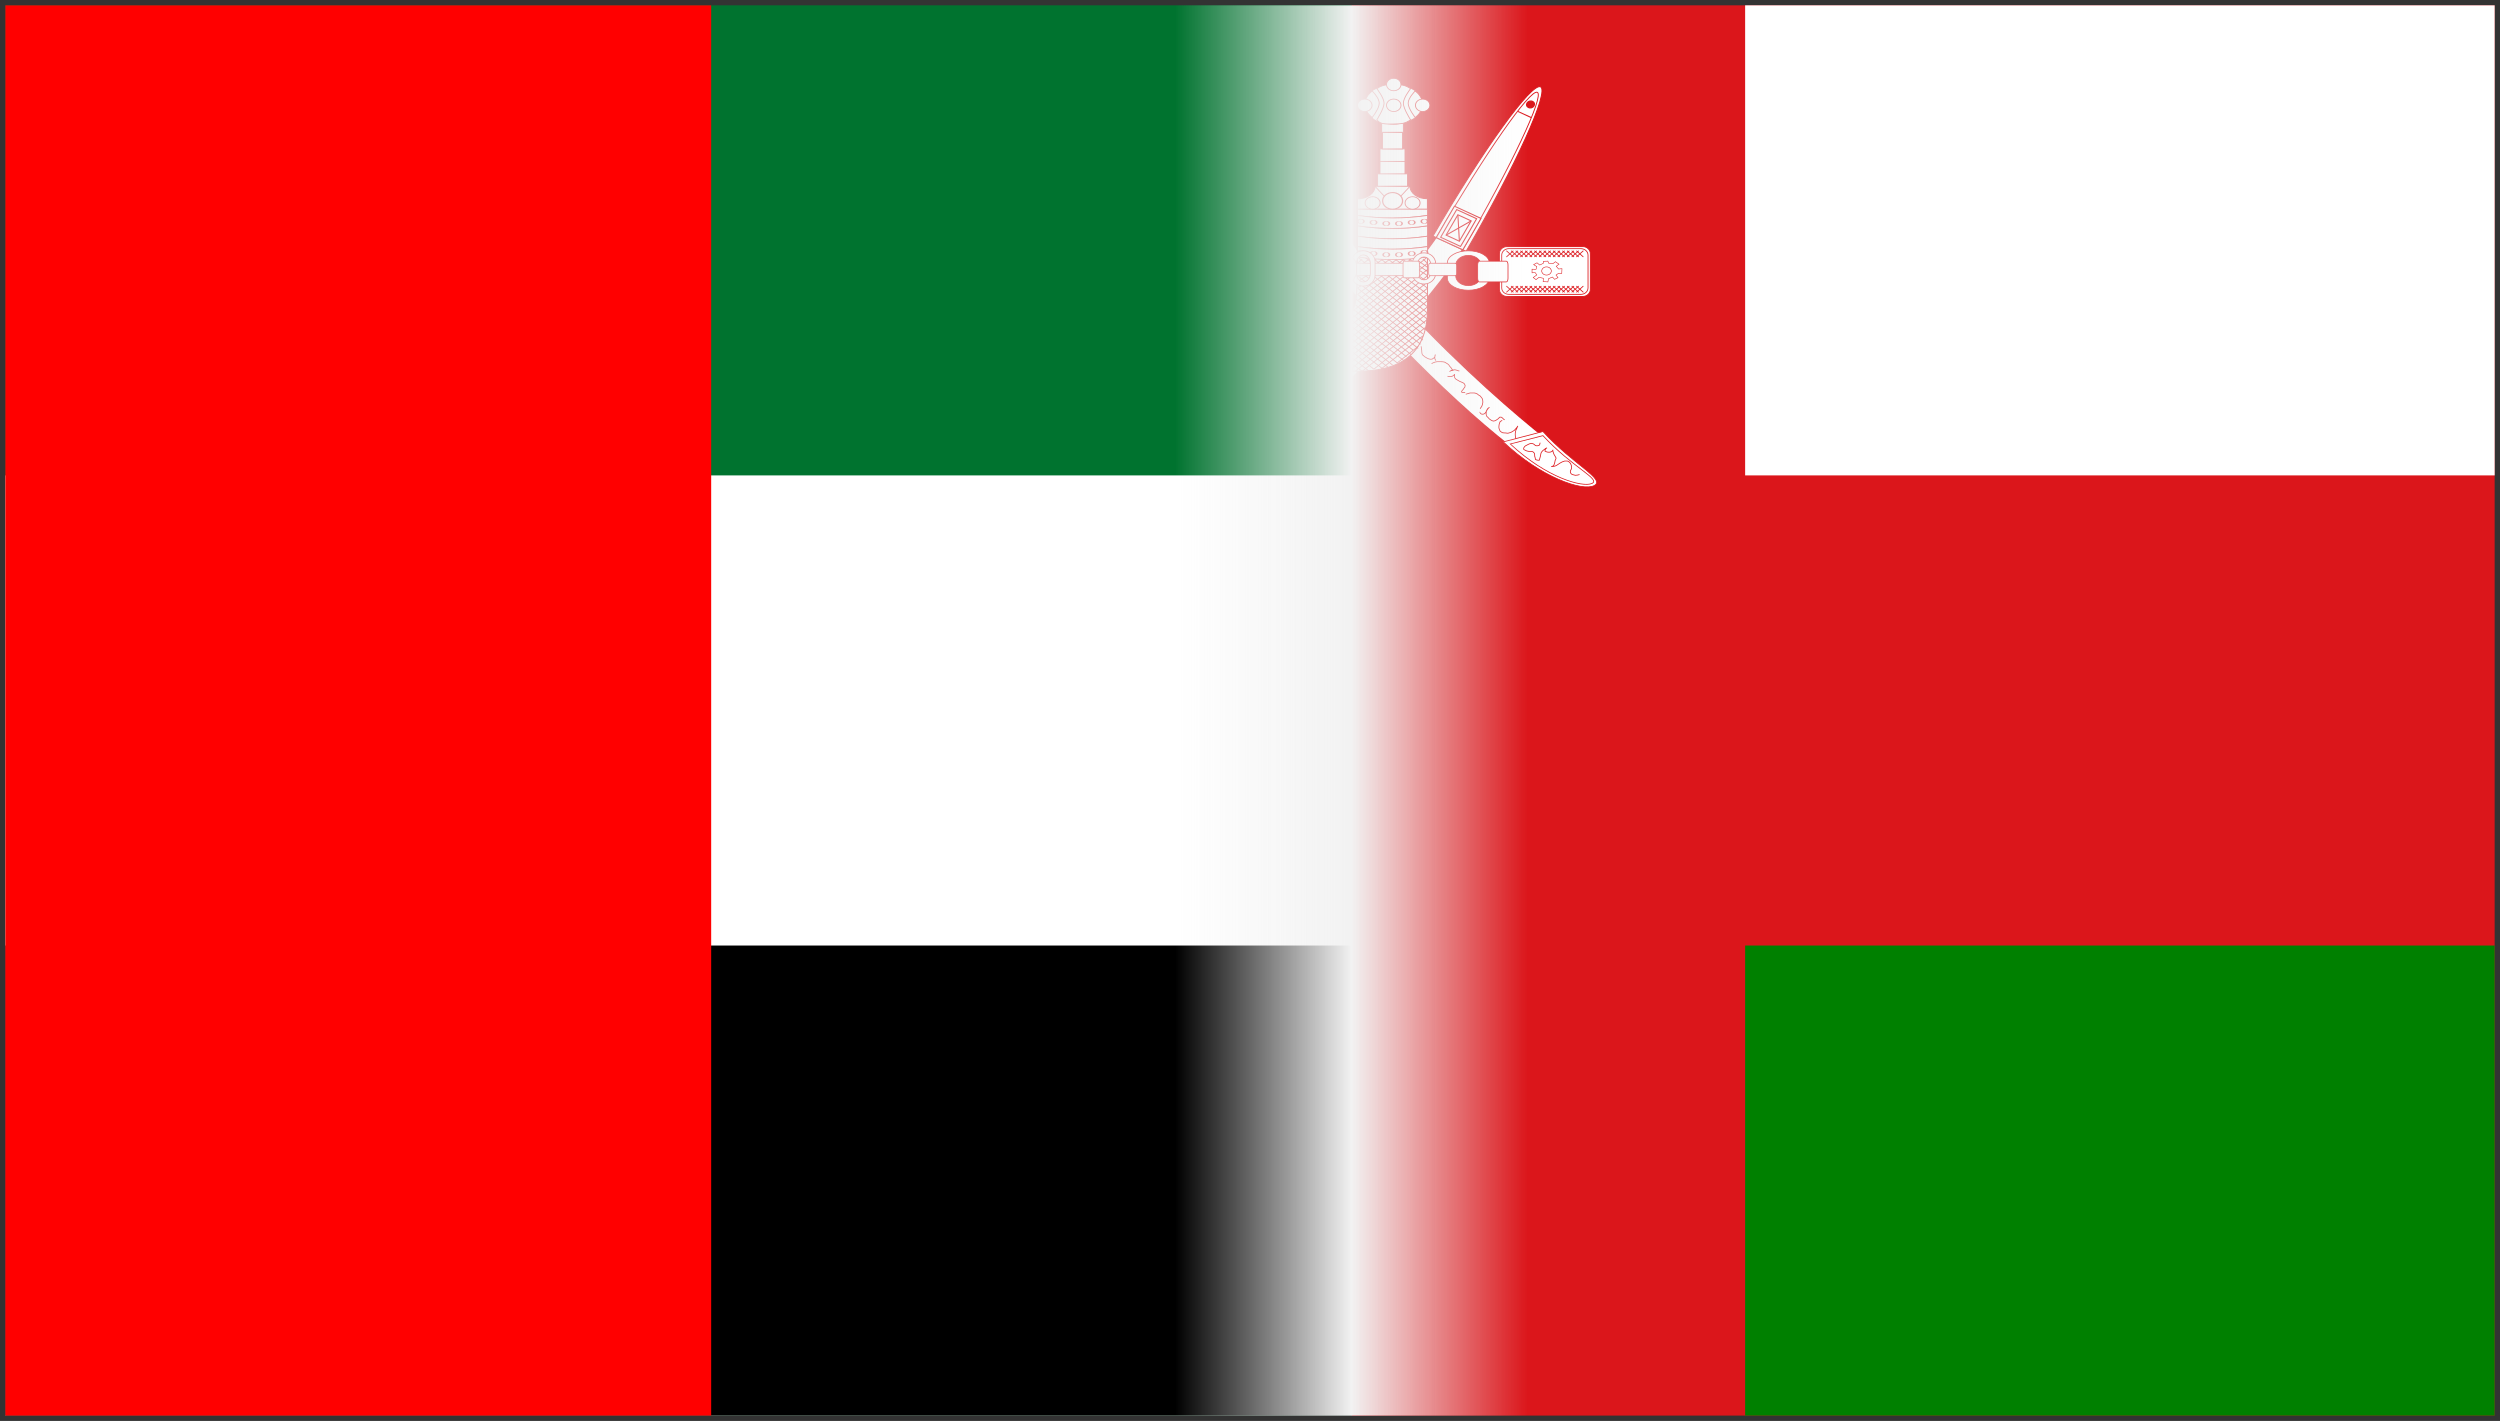 <svg width="468" height="266" xmlns="http://www.w3.org/2000/svg" xmlns:xlink="http://www.w3.org/1999/xlink" overflow="hidden"><rect width="100%" height="100%" fill="#333333" stroke="none"/><defs><clipPath id="clip0"><rect x="406" y="227" width="468" height="266"/></clipPath><clipPath id="clip1"><rect x="659" y="228" width="214" height="264"/></clipPath><clipPath id="clip2"><rect x="659" y="228" width="214" height="264"/></clipPath><clipPath id="clip3"><rect x="600" y="228" width="530" height="264"/></clipPath><clipPath id="clip4"><rect x="407" y="228" width="252" height="264"/></clipPath><clipPath id="clip5"><rect x="407" y="228" width="252" height="264"/></clipPath><clipPath id="clip6"><rect x="407" y="228" width="529" height="264"/></clipPath><linearGradient x1="626" y1="360" x2="692" y2="360" gradientUnits="userSpaceOnUse" spreadMethod="reflect" id="fill7"><stop offset="0" stop-color="#F2F2F2" stop-opacity="0"/><stop offset="0.002" stop-color="#F1F1F1" stop-opacity="0.004"/><stop offset="0.004" stop-color="#F1F1F1" stop-opacity="0.008"/><stop offset="0.006" stop-color="#F2F2F2" stop-opacity="0.012"/><stop offset="0.008" stop-color="#F2F2F2" stop-opacity="0.016"/><stop offset="0.01" stop-color="#F2F2F2" stop-opacity="0.02"/><stop offset="0.012" stop-color="#F2F2F2" stop-opacity="0.024"/><stop offset="0.014" stop-color="#F2F2F2" stop-opacity="0.027"/><stop offset="0.016" stop-color="#F2F2F2" stop-opacity="0.031"/><stop offset="0.018" stop-color="#F2F2F2" stop-opacity="0.035"/><stop offset="0.02" stop-color="#F2F2F2" stop-opacity="0.039"/><stop offset="0.022" stop-color="#F2F2F2" stop-opacity="0.043"/><stop offset="0.024" stop-color="#F2F2F2" stop-opacity="0.047"/><stop offset="0.025" stop-color="#F2F2F2" stop-opacity="0.051"/><stop offset="0.027" stop-color="#F2F2F2" stop-opacity="0.055"/><stop offset="0.029" stop-color="#F2F2F2" stop-opacity="0.059"/><stop offset="0.031" stop-color="#F2F2F2" stop-opacity="0.063"/><stop offset="0.033" stop-color="#F2F2F2" stop-opacity="0.067"/><stop offset="0.035" stop-color="#F2F2F2" stop-opacity="0.071"/><stop offset="0.037" stop-color="#F1F1F1" stop-opacity="0.075"/><stop offset="0.039" stop-color="#F2F2F2" stop-opacity="0.078"/><stop offset="0.041" stop-color="#F1F1F1" stop-opacity="0.082"/><stop offset="0.043" stop-color="#F2F2F2" stop-opacity="0.086"/><stop offset="0.045" stop-color="#F1F1F1" stop-opacity="0.09"/><stop offset="0.047" stop-color="#F1F1F1" stop-opacity="0.094"/><stop offset="0.049" stop-color="#F2F2F2" stop-opacity="0.098"/><stop offset="0.051" stop-color="#F2F2F2" stop-opacity="0.102"/><stop offset="0.053" stop-color="#F2F2F2" stop-opacity="0.106"/><stop offset="0.055" stop-color="#F2F2F2" stop-opacity="0.11"/><stop offset="0.057" stop-color="#F2F2F2" stop-opacity="0.114"/><stop offset="0.059" stop-color="#F2F2F2" stop-opacity="0.118"/><stop offset="0.061" stop-color="#F2F2F2" stop-opacity="0.122"/><stop offset="0.063" stop-color="#F2F2F2" stop-opacity="0.125"/><stop offset="0.065" stop-color="#F2F2F2" stop-opacity="0.129"/><stop offset="0.067" stop-color="#F2F2F2" stop-opacity="0.133"/><stop offset="0.069" stop-color="#F2F2F2" stop-opacity="0.137"/><stop offset="0.071" stop-color="#F1F1F1" stop-opacity="0.141"/><stop offset="0.073" stop-color="#F2F2F2" stop-opacity="0.145"/><stop offset="0.075" stop-color="#F2F2F2" stop-opacity="0.149"/><stop offset="0.076" stop-color="#F2F2F2" stop-opacity="0.153"/><stop offset="0.078" stop-color="#F2F2F2" stop-opacity="0.157"/><stop offset="0.08" stop-color="#F2F2F2" stop-opacity="0.161"/><stop offset="0.082" stop-color="#F2F2F2" stop-opacity="0.165"/><stop offset="0.084" stop-color="#F2F2F2" stop-opacity="0.169"/><stop offset="0.086" stop-color="#F2F2F2" stop-opacity="0.173"/><stop offset="0.088" stop-color="#F2F2F2" stop-opacity="0.176"/><stop offset="0.09" stop-color="#F2F2F2" stop-opacity="0.18"/><stop offset="0.092" stop-color="#F2F2F2" stop-opacity="0.184"/><stop offset="0.094" stop-color="#F2F2F2" stop-opacity="0.188"/><stop offset="0.096" stop-color="#F2F2F2" stop-opacity="0.192"/><stop offset="0.098" stop-color="#F2F2F2" stop-opacity="0.196"/><stop offset="0.1" stop-color="#F2F2F2" stop-opacity="0.2"/><stop offset="0.102" stop-color="#F2F2F2" stop-opacity="0.204"/><stop offset="0.104" stop-color="#F1F1F1" stop-opacity="0.208"/><stop offset="0.106" stop-color="#F2F2F2" stop-opacity="0.212"/><stop offset="0.108" stop-color="#F2F2F2" stop-opacity="0.216"/><stop offset="0.11" stop-color="#F2F2F2" stop-opacity="0.22"/><stop offset="0.112" stop-color="#F2F2F2" stop-opacity="0.224"/><stop offset="0.114" stop-color="#F1F1F1" stop-opacity="0.227"/><stop offset="0.116" stop-color="#F2F2F2" stop-opacity="0.231"/><stop offset="0.118" stop-color="#F2F2F2" stop-opacity="0.235"/><stop offset="0.12" stop-color="#F2F2F2" stop-opacity="0.239"/><stop offset="0.122" stop-color="#F2F2F2" stop-opacity="0.243"/><stop offset="0.124" stop-color="#F2F2F2" stop-opacity="0.247"/><stop offset="0.125" stop-color="#F1F1F1" stop-opacity="0.251"/><stop offset="0.127" stop-color="#F1F1F1" stop-opacity="0.255"/><stop offset="0.129" stop-color="#F2F2F2" stop-opacity="0.259"/><stop offset="0.131" stop-color="#F2F2F2" stop-opacity="0.263"/><stop offset="0.133" stop-color="#F2F2F2" stop-opacity="0.267"/><stop offset="0.135" stop-color="#F2F2F2" stop-opacity="0.271"/><stop offset="0.137" stop-color="#F2F2F2" stop-opacity="0.275"/><stop offset="0.139" stop-color="#F2F2F2" stop-opacity="0.278"/><stop offset="0.141" stop-color="#F1F1F1" stop-opacity="0.282"/><stop offset="0.143" stop-color="#F2F2F2" stop-opacity="0.286"/><stop offset="0.145" stop-color="#F2F2F2" stop-opacity="0.29"/><stop offset="0.147" stop-color="#F1F1F1" stop-opacity="0.294"/><stop offset="0.149" stop-color="#F2F2F2" stop-opacity="0.298"/><stop offset="0.151" stop-color="#F2F2F2" stop-opacity="0.302"/><stop offset="0.153" stop-color="#F2F2F2" stop-opacity="0.306"/><stop offset="0.155" stop-color="#F2F2F2" stop-opacity="0.31"/><stop offset="0.157" stop-color="#F1F1F1" stop-opacity="0.314"/><stop offset="0.159" stop-color="#F1F1F1" stop-opacity="0.318"/><stop offset="0.161" stop-color="#F2F2F2" stop-opacity="0.322"/><stop offset="0.163" stop-color="#F1F1F1" stop-opacity="0.325"/><stop offset="0.165" stop-color="#F2F2F2" stop-opacity="0.329"/><stop offset="0.167" stop-color="#F2F2F2" stop-opacity="0.333"/><stop offset="0.169" stop-color="#F2F2F2" stop-opacity="0.337"/><stop offset="0.171" stop-color="#F2F2F2" stop-opacity="0.341"/><stop offset="0.173" stop-color="#F2F2F2" stop-opacity="0.345"/><stop offset="0.175" stop-color="#F2F2F2" stop-opacity="0.349"/><stop offset="0.176" stop-color="#F2F2F2" stop-opacity="0.353"/><stop offset="0.178" stop-color="#F2F2F2" stop-opacity="0.357"/><stop offset="0.18" stop-color="#F2F2F2" stop-opacity="0.361"/><stop offset="0.182" stop-color="#F1F1F1" stop-opacity="0.365"/><stop offset="0.184" stop-color="#F2F2F2" stop-opacity="0.369"/><stop offset="0.186" stop-color="#F2F2F2" stop-opacity="0.373"/><stop offset="0.188" stop-color="#F2F2F2" stop-opacity="0.376"/><stop offset="0.19" stop-color="#F2F2F2" stop-opacity="0.38"/><stop offset="0.192" stop-color="#F2F2F2" stop-opacity="0.384"/><stop offset="0.194" stop-color="#F2F2F2" stop-opacity="0.388"/><stop offset="0.196" stop-color="#F2F2F2" stop-opacity="0.392"/><stop offset="0.198" stop-color="#F2F2F2" stop-opacity="0.396"/><stop offset="0.2" stop-color="#F2F2F2" stop-opacity="0.4"/><stop offset="0.202" stop-color="#F2F2F2" stop-opacity="0.404"/><stop offset="0.204" stop-color="#F2F2F2" stop-opacity="0.408"/><stop offset="0.206" stop-color="#F2F2F2" stop-opacity="0.412"/><stop offset="0.208" stop-color="#F1F1F1" stop-opacity="0.416"/><stop offset="0.21" stop-color="#F2F2F2" stop-opacity="0.42"/><stop offset="0.212" stop-color="#F1F1F1" stop-opacity="0.424"/><stop offset="0.214" stop-color="#F2F2F2" stop-opacity="0.427"/><stop offset="0.216" stop-color="#F2F2F2" stop-opacity="0.431"/><stop offset="0.218" stop-color="#F1F1F1" stop-opacity="0.435"/><stop offset="0.22" stop-color="#F2F2F2" stop-opacity="0.439"/><stop offset="0.222" stop-color="#F2F2F2" stop-opacity="0.443"/><stop offset="0.224" stop-color="#F2F2F2" stop-opacity="0.447"/><stop offset="0.225" stop-color="#F2F2F2" stop-opacity="0.451"/><stop offset="0.227" stop-color="#F2F2F2" stop-opacity="0.455"/><stop offset="0.229" stop-color="#F1F1F1" stop-opacity="0.459"/><stop offset="0.231" stop-color="#F2F2F2" stop-opacity="0.463"/><stop offset="0.233" stop-color="#F1F1F1" stop-opacity="0.467"/><stop offset="0.235" stop-color="#F1F1F1" stop-opacity="0.471"/><stop offset="0.237" stop-color="#F2F2F2" stop-opacity="0.475"/><stop offset="0.239" stop-color="#F2F2F2" stop-opacity="0.478"/><stop offset="0.241" stop-color="#F2F2F2" stop-opacity="0.482"/><stop offset="0.243" stop-color="#F2F2F2" stop-opacity="0.486"/><stop offset="0.245" stop-color="#F2F2F2" stop-opacity="0.49"/><stop offset="0.247" stop-color="#F2F2F2" stop-opacity="0.494"/><stop offset="0.249" stop-color="#F2F2F2" stop-opacity="0.498"/><stop offset="0.251" stop-color="#F2F2F2" stop-opacity="0.502"/><stop offset="0.253" stop-color="#F1F1F1" stop-opacity="0.506"/><stop offset="0.255" stop-color="#F2F2F2" stop-opacity="0.51"/><stop offset="0.257" stop-color="#F2F2F2" stop-opacity="0.514"/><stop offset="0.259" stop-color="#F2F2F2" stop-opacity="0.518"/><stop offset="0.261" stop-color="#F2F2F2" stop-opacity="0.522"/><stop offset="0.263" stop-color="#F2F2F2" stop-opacity="0.525"/><stop offset="0.265" stop-color="#F1F1F1" stop-opacity="0.529"/><stop offset="0.267" stop-color="#F2F2F2" stop-opacity="0.533"/><stop offset="0.269" stop-color="#F2F2F2" stop-opacity="0.537"/><stop offset="0.271" stop-color="#F1F1F1" stop-opacity="0.541"/><stop offset="0.273" stop-color="#F2F2F2" stop-opacity="0.545"/><stop offset="0.275" stop-color="#F2F2F2" stop-opacity="0.549"/><stop offset="0.276" stop-color="#F2F2F2" stop-opacity="0.553"/><stop offset="0.278" stop-color="#F2F2F2" stop-opacity="0.557"/><stop offset="0.28" stop-color="#F2F2F2" stop-opacity="0.561"/><stop offset="0.282" stop-color="#F2F2F2" stop-opacity="0.565"/><stop offset="0.284" stop-color="#F2F2F2" stop-opacity="0.569"/><stop offset="0.286" stop-color="#F2F2F2" stop-opacity="0.573"/><stop offset="0.288" stop-color="#F2F2F2" stop-opacity="0.576"/><stop offset="0.29" stop-color="#F1F1F1" stop-opacity="0.58"/><stop offset="0.292" stop-color="#F1F1F1" stop-opacity="0.584"/><stop offset="0.294" stop-color="#F2F2F2" stop-opacity="0.588"/><stop offset="0.296" stop-color="#F1F1F1" stop-opacity="0.592"/><stop offset="0.298" stop-color="#F2F2F2" stop-opacity="0.596"/><stop offset="0.3" stop-color="#F2F2F2" stop-opacity="0.6"/><stop offset="0.302" stop-color="#F1F1F1" stop-opacity="0.604"/><stop offset="0.304" stop-color="#F2F2F2" stop-opacity="0.608"/><stop offset="0.306" stop-color="#F2F2F2" stop-opacity="0.612"/><stop offset="0.308" stop-color="#F1F1F1" stop-opacity="0.616"/><stop offset="0.31" stop-color="#F2F2F2" stop-opacity="0.62"/><stop offset="0.312" stop-color="#F1F1F1" stop-opacity="0.624"/><stop offset="0.314" stop-color="#F2F2F2" stop-opacity="0.627"/><stop offset="0.316" stop-color="#F1F1F1" stop-opacity="0.631"/><stop offset="0.318" stop-color="#F1F1F1" stop-opacity="0.635"/><stop offset="0.32" stop-color="#F2F2F2" stop-opacity="0.639"/><stop offset="0.322" stop-color="#F2F2F2" stop-opacity="0.643"/><stop offset="0.324" stop-color="#F1F1F1" stop-opacity="0.647"/><stop offset="0.325" stop-color="#F2F2F2" stop-opacity="0.651"/><stop offset="0.327" stop-color="#F1F1F1" stop-opacity="0.655"/><stop offset="0.329" stop-color="#F2F2F2" stop-opacity="0.659"/><stop offset="0.331" stop-color="#F2F2F2" stop-opacity="0.663"/><stop offset="0.333" stop-color="#F2F2F2" stop-opacity="0.667"/><stop offset="0.335" stop-color="#F2F2F2" stop-opacity="0.671"/><stop offset="0.337" stop-color="#F2F2F2" stop-opacity="0.675"/><stop offset="0.339" stop-color="#F2F2F2" stop-opacity="0.678"/><stop offset="0.341" stop-color="#F1F1F1" stop-opacity="0.682"/><stop offset="0.343" stop-color="#F2F2F2" stop-opacity="0.686"/><stop offset="0.345" stop-color="#F2F2F2" stop-opacity="0.69"/><stop offset="0.347" stop-color="#F2F2F2" stop-opacity="0.694"/><stop offset="0.349" stop-color="#F2F2F2" stop-opacity="0.698"/><stop offset="0.351" stop-color="#F2F2F2" stop-opacity="0.702"/><stop offset="0.353" stop-color="#F2F2F2" stop-opacity="0.706"/><stop offset="0.355" stop-color="#F2F2F2" stop-opacity="0.71"/><stop offset="0.357" stop-color="#F2F2F2" stop-opacity="0.714"/><stop offset="0.359" stop-color="#F1F1F1" stop-opacity="0.718"/><stop offset="0.361" stop-color="#F2F2F2" stop-opacity="0.722"/><stop offset="0.363" stop-color="#F2F2F2" stop-opacity="0.725"/><stop offset="0.365" stop-color="#F2F2F2" stop-opacity="0.729"/><stop offset="0.367" stop-color="#F2F2F2" stop-opacity="0.733"/><stop offset="0.369" stop-color="#F2F2F2" stop-opacity="0.737"/><stop offset="0.371" stop-color="#F2F2F2" stop-opacity="0.741"/><stop offset="0.373" stop-color="#F1F1F1" stop-opacity="0.745"/><stop offset="0.375" stop-color="#F2F2F2" stop-opacity="0.749"/><stop offset="0.376" stop-color="#F2F2F2" stop-opacity="0.753"/><stop offset="0.378" stop-color="#F2F2F2" stop-opacity="0.757"/><stop offset="0.38" stop-color="#F1F1F1" stop-opacity="0.761"/><stop offset="0.382" stop-color="#F2F2F2" stop-opacity="0.765"/><stop offset="0.384" stop-color="#F2F2F2" stop-opacity="0.769"/><stop offset="0.386" stop-color="#F2F2F2" stop-opacity="0.773"/><stop offset="0.388" stop-color="#F2F2F2" stop-opacity="0.776"/><stop offset="0.39" stop-color="#F2F2F2" stop-opacity="0.78"/><stop offset="0.392" stop-color="#F2F2F2" stop-opacity="0.784"/><stop offset="0.394" stop-color="#F1F1F1" stop-opacity="0.788"/><stop offset="0.396" stop-color="#F1F1F1" stop-opacity="0.792"/><stop offset="0.398" stop-color="#F2F2F2" stop-opacity="0.796"/><stop offset="0.4" stop-color="#F2F2F2" stop-opacity="0.8"/><stop offset="0.402" stop-color="#F2F2F2" stop-opacity="0.804"/><stop offset="0.404" stop-color="#F1F1F1" stop-opacity="0.808"/><stop offset="0.406" stop-color="#F1F1F1" stop-opacity="0.812"/><stop offset="0.408" stop-color="#F2F2F2" stop-opacity="0.816"/><stop offset="0.41" stop-color="#F2F2F2" stop-opacity="0.82"/><stop offset="0.412" stop-color="#F2F2F2" stop-opacity="0.824"/><stop offset="0.414" stop-color="#F2F2F2" stop-opacity="0.827"/><stop offset="0.416" stop-color="#F1F1F1" stop-opacity="0.831"/><stop offset="0.418" stop-color="#F2F2F2" stop-opacity="0.835"/><stop offset="0.42" stop-color="#F2F2F2" stop-opacity="0.839"/><stop offset="0.422" stop-color="#F2F2F2" stop-opacity="0.843"/><stop offset="0.424" stop-color="#F1F1F1" stop-opacity="0.847"/><stop offset="0.425" stop-color="#F2F2F2" stop-opacity="0.851"/><stop offset="0.427" stop-color="#F2F2F2" stop-opacity="0.855"/><stop offset="0.429" stop-color="#F2F2F2" stop-opacity="0.859"/><stop offset="0.431" stop-color="#F2F2F2" stop-opacity="0.863"/><stop offset="0.433" stop-color="#F2F2F2" stop-opacity="0.867"/><stop offset="0.435" stop-color="#F2F2F2" stop-opacity="0.871"/><stop offset="0.437" stop-color="#F2F2F2" stop-opacity="0.875"/><stop offset="0.439" stop-color="#F2F2F2" stop-opacity="0.878"/><stop offset="0.441" stop-color="#F2F2F2" stop-opacity="0.882"/><stop offset="0.443" stop-color="#F2F2F2" stop-opacity="0.886"/><stop offset="0.445" stop-color="#F2F2F2" stop-opacity="0.89"/><stop offset="0.447" stop-color="#F2F2F2" stop-opacity="0.894"/><stop offset="0.449" stop-color="#F2F2F2" stop-opacity="0.898"/><stop offset="0.451" stop-color="#F2F2F2" stop-opacity="0.902"/><stop offset="0.453" stop-color="#F2F2F2" stop-opacity="0.906"/><stop offset="0.455" stop-color="#F2F2F2" stop-opacity="0.91"/><stop offset="0.457" stop-color="#F2F2F2" stop-opacity="0.914"/><stop offset="0.459" stop-color="#F2F2F2" stop-opacity="0.918"/><stop offset="0.461" stop-color="#F2F2F2" stop-opacity="0.922"/><stop offset="0.463" stop-color="#F2F2F2" stop-opacity="0.925"/><stop offset="0.465" stop-color="#F2F2F2" stop-opacity="0.929"/><stop offset="0.467" stop-color="#F1F1F1" stop-opacity="0.933"/><stop offset="0.469" stop-color="#F2F2F2" stop-opacity="0.937"/><stop offset="0.471" stop-color="#F2F2F2" stop-opacity="0.941"/><stop offset="0.473" stop-color="#F2F2F2" stop-opacity="0.945"/><stop offset="0.475" stop-color="#F2F2F2" stop-opacity="0.949"/><stop offset="0.476" stop-color="#F2F2F2" stop-opacity="0.953"/><stop offset="0.478" stop-color="#F2F2F2" stop-opacity="0.957"/><stop offset="0.48" stop-color="#F2F2F2" stop-opacity="0.961"/><stop offset="0.482" stop-color="#F2F2F2" stop-opacity="0.965"/><stop offset="0.484" stop-color="#F2F2F2" stop-opacity="0.969"/><stop offset="0.486" stop-color="#F2F2F2" stop-opacity="0.973"/><stop offset="0.488" stop-color="#F2F2F2" stop-opacity="0.976"/><stop offset="0.49" stop-color="#F2F2F2" stop-opacity="0.98"/><stop offset="0.492" stop-color="#F2F2F2" stop-opacity="0.984"/><stop offset="0.494" stop-color="#F2F2F2" stop-opacity="0.988"/><stop offset="0.496" stop-color="#F2F2F2" stop-opacity="0.992"/><stop offset="0.498" stop-color="#F2F2F2" stop-opacity="0.996"/><stop offset="0.5" stop-color="#F2F2F2"/><stop offset="0.502" stop-color="#F2F2F2" stop-opacity="0.996"/><stop offset="0.504" stop-color="#F2F2F2" stop-opacity="0.992"/><stop offset="0.506" stop-color="#F2F2F2" stop-opacity="0.988"/><stop offset="0.508" stop-color="#F2F2F2" stop-opacity="0.984"/><stop offset="0.51" stop-color="#F2F2F2" stop-opacity="0.98"/><stop offset="0.512" stop-color="#F2F2F2" stop-opacity="0.976"/><stop offset="0.514" stop-color="#F2F2F2" stop-opacity="0.973"/><stop offset="0.516" stop-color="#F2F2F2" stop-opacity="0.969"/><stop offset="0.518" stop-color="#F2F2F2" stop-opacity="0.965"/><stop offset="0.52" stop-color="#F2F2F2" stop-opacity="0.961"/><stop offset="0.522" stop-color="#F2F2F2" stop-opacity="0.957"/><stop offset="0.524" stop-color="#F2F2F2" stop-opacity="0.953"/><stop offset="0.525" stop-color="#F2F2F2" stop-opacity="0.949"/><stop offset="0.527" stop-color="#F2F2F2" stop-opacity="0.945"/><stop offset="0.529" stop-color="#F2F2F2" stop-opacity="0.941"/><stop offset="0.531" stop-color="#F2F2F2" stop-opacity="0.937"/><stop offset="0.533" stop-color="#F1F1F1" stop-opacity="0.933"/><stop offset="0.535" stop-color="#F2F2F2" stop-opacity="0.929"/><stop offset="0.537" stop-color="#F2F2F2" stop-opacity="0.925"/><stop offset="0.539" stop-color="#F2F2F2" stop-opacity="0.922"/><stop offset="0.541" stop-color="#F2F2F2" stop-opacity="0.918"/><stop offset="0.543" stop-color="#F2F2F2" stop-opacity="0.914"/><stop offset="0.545" stop-color="#F2F2F2" stop-opacity="0.91"/><stop offset="0.547" stop-color="#F2F2F2" stop-opacity="0.906"/><stop offset="0.549" stop-color="#F2F2F2" stop-opacity="0.902"/><stop offset="0.551" stop-color="#F2F2F2" stop-opacity="0.898"/><stop offset="0.553" stop-color="#F2F2F2" stop-opacity="0.894"/><stop offset="0.555" stop-color="#F2F2F2" stop-opacity="0.89"/><stop offset="0.557" stop-color="#F2F2F2" stop-opacity="0.886"/><stop offset="0.559" stop-color="#F2F2F2" stop-opacity="0.882"/><stop offset="0.561" stop-color="#F2F2F2" stop-opacity="0.878"/><stop offset="0.563" stop-color="#F2F2F2" stop-opacity="0.875"/><stop offset="0.565" stop-color="#F2F2F2" stop-opacity="0.871"/><stop offset="0.567" stop-color="#F2F2F2" stop-opacity="0.867"/><stop offset="0.569" stop-color="#F2F2F2" stop-opacity="0.863"/><stop offset="0.571" stop-color="#F2F2F2" stop-opacity="0.859"/><stop offset="0.573" stop-color="#F2F2F2" stop-opacity="0.855"/><stop offset="0.575" stop-color="#F2F2F2" stop-opacity="0.851"/><stop offset="0.576" stop-color="#F1F1F1" stop-opacity="0.847"/><stop offset="0.578" stop-color="#F2F2F2" stop-opacity="0.843"/><stop offset="0.58" stop-color="#F2F2F2" stop-opacity="0.839"/><stop offset="0.582" stop-color="#F2F2F2" stop-opacity="0.835"/><stop offset="0.584" stop-color="#F1F1F1" stop-opacity="0.831"/><stop offset="0.586" stop-color="#F2F2F2" stop-opacity="0.827"/><stop offset="0.588" stop-color="#F2F2F2" stop-opacity="0.824"/><stop offset="0.59" stop-color="#F2F2F2" stop-opacity="0.82"/><stop offset="0.592" stop-color="#F2F2F2" stop-opacity="0.816"/><stop offset="0.594" stop-color="#F1F1F1" stop-opacity="0.812"/><stop offset="0.596" stop-color="#F1F1F1" stop-opacity="0.808"/><stop offset="0.598" stop-color="#F2F2F2" stop-opacity="0.804"/><stop offset="0.6" stop-color="#F2F2F2" stop-opacity="0.8"/><stop offset="0.602" stop-color="#F2F2F2" stop-opacity="0.796"/><stop offset="0.604" stop-color="#F1F1F1" stop-opacity="0.792"/><stop offset="0.606" stop-color="#F1F1F1" stop-opacity="0.788"/><stop offset="0.608" stop-color="#F2F2F2" stop-opacity="0.784"/><stop offset="0.61" stop-color="#F2F2F2" stop-opacity="0.78"/><stop offset="0.612" stop-color="#F2F2F2" stop-opacity="0.776"/><stop offset="0.614" stop-color="#F2F2F2" stop-opacity="0.773"/><stop offset="0.616" stop-color="#F2F2F2" stop-opacity="0.769"/><stop offset="0.618" stop-color="#F2F2F2" stop-opacity="0.765"/><stop offset="0.62" stop-color="#F1F1F1" stop-opacity="0.761"/><stop offset="0.622" stop-color="#F2F2F2" stop-opacity="0.757"/><stop offset="0.624" stop-color="#F2F2F2" stop-opacity="0.753"/><stop offset="0.625" stop-color="#F2F2F2" stop-opacity="0.749"/><stop offset="0.627" stop-color="#F1F1F1" stop-opacity="0.745"/><stop offset="0.629" stop-color="#F2F2F2" stop-opacity="0.741"/><stop offset="0.631" stop-color="#F2F2F2" stop-opacity="0.737"/><stop offset="0.633" stop-color="#F2F2F2" stop-opacity="0.733"/><stop offset="0.635" stop-color="#F2F2F2" stop-opacity="0.729"/><stop offset="0.637" stop-color="#F2F2F2" stop-opacity="0.725"/><stop offset="0.639" stop-color="#F2F2F2" stop-opacity="0.722"/><stop offset="0.641" stop-color="#F1F1F1" stop-opacity="0.718"/><stop offset="0.643" stop-color="#F2F2F2" stop-opacity="0.714"/><stop offset="0.645" stop-color="#F2F2F2" stop-opacity="0.71"/><stop offset="0.647" stop-color="#F2F2F2" stop-opacity="0.706"/><stop offset="0.649" stop-color="#F2F2F2" stop-opacity="0.702"/><stop offset="0.651" stop-color="#F2F2F2" stop-opacity="0.698"/><stop offset="0.653" stop-color="#F2F2F2" stop-opacity="0.694"/><stop offset="0.655" stop-color="#F2F2F2" stop-opacity="0.69"/><stop offset="0.657" stop-color="#F2F2F2" stop-opacity="0.686"/><stop offset="0.659" stop-color="#F1F1F1" stop-opacity="0.682"/><stop offset="0.661" stop-color="#F2F2F2" stop-opacity="0.678"/><stop offset="0.663" stop-color="#F2F2F2" stop-opacity="0.675"/><stop offset="0.665" stop-color="#F2F2F2" stop-opacity="0.671"/><stop offset="0.667" stop-color="#F2F2F2" stop-opacity="0.667"/><stop offset="0.669" stop-color="#F2F2F2" stop-opacity="0.663"/><stop offset="0.671" stop-color="#F2F2F2" stop-opacity="0.659"/><stop offset="0.673" stop-color="#F1F1F1" stop-opacity="0.655"/><stop offset="0.675" stop-color="#F2F2F2" stop-opacity="0.651"/><stop offset="0.676" stop-color="#F1F1F1" stop-opacity="0.647"/><stop offset="0.678" stop-color="#F2F2F2" stop-opacity="0.643"/><stop offset="0.68" stop-color="#F2F2F2" stop-opacity="0.639"/><stop offset="0.682" stop-color="#F1F1F1" stop-opacity="0.635"/><stop offset="0.684" stop-color="#F1F1F1" stop-opacity="0.631"/><stop offset="0.686" stop-color="#F2F2F2" stop-opacity="0.627"/><stop offset="0.688" stop-color="#F1F1F1" stop-opacity="0.624"/><stop offset="0.69" stop-color="#F2F2F2" stop-opacity="0.62"/><stop offset="0.692" stop-color="#F1F1F1" stop-opacity="0.616"/><stop offset="0.694" stop-color="#F2F2F2" stop-opacity="0.612"/><stop offset="0.696" stop-color="#F2F2F2" stop-opacity="0.608"/><stop offset="0.698" stop-color="#F1F1F1" stop-opacity="0.604"/><stop offset="0.7" stop-color="#F2F2F2" stop-opacity="0.6"/><stop offset="0.702" stop-color="#F2F2F2" stop-opacity="0.596"/><stop offset="0.704" stop-color="#F1F1F1" stop-opacity="0.592"/><stop offset="0.706" stop-color="#F2F2F2" stop-opacity="0.588"/><stop offset="0.708" stop-color="#F1F1F1" stop-opacity="0.584"/><stop offset="0.71" stop-color="#F1F1F1" stop-opacity="0.58"/><stop offset="0.712" stop-color="#F2F2F2" stop-opacity="0.576"/><stop offset="0.714" stop-color="#F2F2F2" stop-opacity="0.573"/><stop offset="0.716" stop-color="#F2F2F2" stop-opacity="0.569"/><stop offset="0.718" stop-color="#F2F2F2" stop-opacity="0.565"/><stop offset="0.72" stop-color="#F2F2F2" stop-opacity="0.561"/><stop offset="0.722" stop-color="#F2F2F2" stop-opacity="0.557"/><stop offset="0.724" stop-color="#F2F2F2" stop-opacity="0.553"/><stop offset="0.725" stop-color="#F2F2F2" stop-opacity="0.549"/><stop offset="0.727" stop-color="#F2F2F2" stop-opacity="0.545"/><stop offset="0.729" stop-color="#F1F1F1" stop-opacity="0.541"/><stop offset="0.731" stop-color="#F2F2F2" stop-opacity="0.537"/><stop offset="0.733" stop-color="#F2F2F2" stop-opacity="0.533"/><stop offset="0.735" stop-color="#F1F1F1" stop-opacity="0.529"/><stop offset="0.737" stop-color="#F2F2F2" stop-opacity="0.525"/><stop offset="0.739" stop-color="#F2F2F2" stop-opacity="0.522"/><stop offset="0.741" stop-color="#F2F2F2" stop-opacity="0.518"/><stop offset="0.743" stop-color="#F2F2F2" stop-opacity="0.514"/><stop offset="0.745" stop-color="#F2F2F2" stop-opacity="0.51"/><stop offset="0.747" stop-color="#F1F1F1" stop-opacity="0.506"/><stop offset="0.749" stop-color="#F2F2F2" stop-opacity="0.502"/><stop offset="0.751" stop-color="#F2F2F2" stop-opacity="0.498"/><stop offset="0.753" stop-color="#F2F2F2" stop-opacity="0.494"/><stop offset="0.755" stop-color="#F2F2F2" stop-opacity="0.49"/><stop offset="0.757" stop-color="#F2F2F2" stop-opacity="0.486"/><stop offset="0.759" stop-color="#F2F2F2" stop-opacity="0.482"/><stop offset="0.761" stop-color="#F2F2F2" stop-opacity="0.478"/><stop offset="0.763" stop-color="#F2F2F2" stop-opacity="0.475"/><stop offset="0.765" stop-color="#F1F1F1" stop-opacity="0.471"/><stop offset="0.767" stop-color="#F1F1F1" stop-opacity="0.467"/><stop offset="0.769" stop-color="#F2F2F2" stop-opacity="0.463"/><stop offset="0.771" stop-color="#F1F1F1" stop-opacity="0.459"/><stop offset="0.773" stop-color="#F2F2F2" stop-opacity="0.455"/><stop offset="0.775" stop-color="#F2F2F2" stop-opacity="0.451"/><stop offset="0.776" stop-color="#F2F2F2" stop-opacity="0.447"/><stop offset="0.778" stop-color="#F2F2F2" stop-opacity="0.443"/><stop offset="0.78" stop-color="#F2F2F2" stop-opacity="0.439"/><stop offset="0.782" stop-color="#F1F1F1" stop-opacity="0.435"/><stop offset="0.784" stop-color="#F2F2F2" stop-opacity="0.431"/><stop offset="0.786" stop-color="#F2F2F2" stop-opacity="0.427"/><stop offset="0.788" stop-color="#F1F1F1" stop-opacity="0.424"/><stop offset="0.79" stop-color="#F2F2F2" stop-opacity="0.42"/><stop offset="0.792" stop-color="#F1F1F1" stop-opacity="0.416"/><stop offset="0.794" stop-color="#F2F2F2" stop-opacity="0.412"/><stop offset="0.796" stop-color="#F2F2F2" stop-opacity="0.408"/><stop offset="0.798" stop-color="#F2F2F2" stop-opacity="0.404"/><stop offset="0.8" stop-color="#F2F2F2" stop-opacity="0.4"/><stop offset="0.802" stop-color="#F2F2F2" stop-opacity="0.396"/><stop offset="0.804" stop-color="#F2F2F2" stop-opacity="0.392"/><stop offset="0.806" stop-color="#F2F2F2" stop-opacity="0.388"/><stop offset="0.808" stop-color="#F2F2F2" stop-opacity="0.384"/><stop offset="0.81" stop-color="#F2F2F2" stop-opacity="0.38"/><stop offset="0.812" stop-color="#F2F2F2" stop-opacity="0.376"/><stop offset="0.814" stop-color="#F2F2F2" stop-opacity="0.373"/><stop offset="0.816" stop-color="#F2F2F2" stop-opacity="0.369"/><stop offset="0.818" stop-color="#F1F1F1" stop-opacity="0.365"/><stop offset="0.82" stop-color="#F2F2F2" stop-opacity="0.361"/><stop offset="0.822" stop-color="#F2F2F2" stop-opacity="0.357"/><stop offset="0.824" stop-color="#F2F2F2" stop-opacity="0.353"/><stop offset="0.825" stop-color="#F2F2F2" stop-opacity="0.349"/><stop offset="0.827" stop-color="#F2F2F2" stop-opacity="0.345"/><stop offset="0.829" stop-color="#F2F2F2" stop-opacity="0.341"/><stop offset="0.831" stop-color="#F2F2F2" stop-opacity="0.337"/><stop offset="0.833" stop-color="#F2F2F2" stop-opacity="0.333"/><stop offset="0.835" stop-color="#F2F2F2" stop-opacity="0.329"/><stop offset="0.837" stop-color="#F1F1F1" stop-opacity="0.325"/><stop offset="0.839" stop-color="#F2F2F2" stop-opacity="0.322"/><stop offset="0.841" stop-color="#F1F1F1" stop-opacity="0.318"/><stop offset="0.843" stop-color="#F1F1F1" stop-opacity="0.314"/><stop offset="0.845" stop-color="#F2F2F2" stop-opacity="0.31"/><stop offset="0.847" stop-color="#F2F2F2" stop-opacity="0.306"/><stop offset="0.849" stop-color="#F2F2F2" stop-opacity="0.302"/><stop offset="0.851" stop-color="#F2F2F2" stop-opacity="0.298"/><stop offset="0.853" stop-color="#F1F1F1" stop-opacity="0.294"/><stop offset="0.855" stop-color="#F2F2F2" stop-opacity="0.29"/><stop offset="0.857" stop-color="#F2F2F2" stop-opacity="0.286"/><stop offset="0.859" stop-color="#F1F1F1" stop-opacity="0.282"/><stop offset="0.861" stop-color="#F2F2F2" stop-opacity="0.278"/><stop offset="0.863" stop-color="#F2F2F2" stop-opacity="0.275"/><stop offset="0.865" stop-color="#F2F2F2" stop-opacity="0.271"/><stop offset="0.867" stop-color="#F2F2F2" stop-opacity="0.267"/><stop offset="0.869" stop-color="#F2F2F2" stop-opacity="0.263"/><stop offset="0.871" stop-color="#F2F2F2" stop-opacity="0.259"/><stop offset="0.873" stop-color="#F1F1F1" stop-opacity="0.255"/><stop offset="0.875" stop-color="#F1F1F1" stop-opacity="0.251"/><stop offset="0.876" stop-color="#F2F2F2" stop-opacity="0.247"/><stop offset="0.878" stop-color="#F2F2F2" stop-opacity="0.243"/><stop offset="0.88" stop-color="#F2F2F2" stop-opacity="0.239"/><stop offset="0.882" stop-color="#F2F2F2" stop-opacity="0.235"/><stop offset="0.884" stop-color="#F2F2F2" stop-opacity="0.231"/><stop offset="0.886" stop-color="#F1F1F1" stop-opacity="0.227"/><stop offset="0.888" stop-color="#F2F2F2" stop-opacity="0.224"/><stop offset="0.89" stop-color="#F2F2F2" stop-opacity="0.22"/><stop offset="0.892" stop-color="#F2F2F2" stop-opacity="0.216"/><stop offset="0.894" stop-color="#F2F2F2" stop-opacity="0.212"/><stop offset="0.896" stop-color="#F1F1F1" stop-opacity="0.208"/><stop offset="0.898" stop-color="#F2F2F2" stop-opacity="0.204"/><stop offset="0.9" stop-color="#F2F2F2" stop-opacity="0.2"/><stop offset="0.902" stop-color="#F2F2F2" stop-opacity="0.196"/><stop offset="0.904" stop-color="#F2F2F2" stop-opacity="0.192"/><stop offset="0.906" stop-color="#F2F2F2" stop-opacity="0.188"/><stop offset="0.908" stop-color="#F2F2F2" stop-opacity="0.184"/><stop offset="0.91" stop-color="#F2F2F2" stop-opacity="0.18"/><stop offset="0.912" stop-color="#F2F2F2" stop-opacity="0.176"/><stop offset="0.914" stop-color="#F2F2F2" stop-opacity="0.173"/><stop offset="0.916" stop-color="#F2F2F2" stop-opacity="0.169"/><stop offset="0.918" stop-color="#F2F2F2" stop-opacity="0.165"/><stop offset="0.92" stop-color="#F2F2F2" stop-opacity="0.161"/><stop offset="0.922" stop-color="#F2F2F2" stop-opacity="0.157"/><stop offset="0.924" stop-color="#F2F2F2" stop-opacity="0.153"/><stop offset="0.925" stop-color="#F2F2F2" stop-opacity="0.149"/><stop offset="0.927" stop-color="#F2F2F2" stop-opacity="0.145"/><stop offset="0.929" stop-color="#F1F1F1" stop-opacity="0.141"/><stop offset="0.931" stop-color="#F2F2F2" stop-opacity="0.137"/><stop offset="0.933" stop-color="#F2F2F2" stop-opacity="0.133"/><stop offset="0.935" stop-color="#F2F2F2" stop-opacity="0.129"/><stop offset="0.937" stop-color="#F2F2F2" stop-opacity="0.125"/><stop offset="0.939" stop-color="#F2F2F2" stop-opacity="0.122"/><stop offset="0.941" stop-color="#F2F2F2" stop-opacity="0.118"/><stop offset="0.943" stop-color="#F2F2F2" stop-opacity="0.114"/><stop offset="0.945" stop-color="#F2F2F2" stop-opacity="0.11"/><stop offset="0.947" stop-color="#F2F2F2" stop-opacity="0.106"/><stop offset="0.949" stop-color="#F2F2F2" stop-opacity="0.102"/><stop offset="0.951" stop-color="#F2F2F2" stop-opacity="0.098"/><stop offset="0.953" stop-color="#F1F1F1" stop-opacity="0.094"/><stop offset="0.955" stop-color="#F1F1F1" stop-opacity="0.09"/><stop offset="0.957" stop-color="#F2F2F2" stop-opacity="0.086"/><stop offset="0.959" stop-color="#F1F1F1" stop-opacity="0.082"/><stop offset="0.961" stop-color="#F2F2F2" stop-opacity="0.078"/><stop offset="0.963" stop-color="#F1F1F1" stop-opacity="0.075"/><stop offset="0.965" stop-color="#F2F2F2" stop-opacity="0.071"/><stop offset="0.967" stop-color="#F2F2F2" stop-opacity="0.067"/><stop offset="0.969" stop-color="#F2F2F2" stop-opacity="0.063"/><stop offset="0.971" stop-color="#F2F2F2" stop-opacity="0.059"/><stop offset="0.973" stop-color="#F2F2F2" stop-opacity="0.055"/><stop offset="0.975" stop-color="#F2F2F2" stop-opacity="0.051"/><stop offset="0.976" stop-color="#F2F2F2" stop-opacity="0.047"/><stop offset="0.978" stop-color="#F2F2F2" stop-opacity="0.043"/><stop offset="0.98" stop-color="#F2F2F2" stop-opacity="0.039"/><stop offset="0.982" stop-color="#F2F2F2" stop-opacity="0.035"/><stop offset="0.984" stop-color="#F2F2F2" stop-opacity="0.031"/><stop offset="0.986" stop-color="#F2F2F2" stop-opacity="0.027"/><stop offset="0.988" stop-color="#F2F2F2" stop-opacity="0.024"/><stop offset="0.99" stop-color="#F2F2F2" stop-opacity="0.02"/><stop offset="0.992" stop-color="#F2F2F2" stop-opacity="0.016"/><stop offset="0.994" stop-color="#F2F2F2" stop-opacity="0.012"/><stop offset="0.996" stop-color="#F1F1F1" stop-opacity="0.008"/><stop offset="0.998" stop-color="#F1F1F1" stop-opacity="0.004"/><stop offset="1" stop-color="#F2F2F2" stop-opacity="0"/></linearGradient></defs><g clip-path="url(#clip0)" transform="translate(-406 -227)"><g clip-path="url(#clip1)"><g clip-path="url(#clip2)"><g clip-path="url(#clip3)"><path d="M0 0 528 0 528 264 0 264Z" fill="#DB161B" transform="matrix(1.001 0 0 1 600.557 228)"/><path d="M132 0 528 0 528 88 132 88Z" fill="#FFFFFF" transform="matrix(1.001 0 0 1 600.557 228)"/><path d="M132 176 528 176 528 264 132 264Z" fill="#008000" transform="matrix(1.001 0 0 1 600.557 228)"/><path d="M44.575 45.162C45.357 45.162 45.99 45.755 45.99 46.488L45.99 53.17C45.99 53.903 45.357 54.497 44.575 54.497L30.39 54.497C29.609 54.497 28.976 53.903 28.976 53.17L28.976 46.488C28.976 45.755 29.609 45.162 30.39 45.162Z" stroke="#DB161B" stroke-width="0.166" fill="#FFFFFF" fill-rule="evenodd" transform="matrix(1.001 0 0 1 600.557 228)"/><path d="M44.212 45.549C44.953 45.549 45.554 46.093 45.554 46.765L45.554 52.89C45.554 53.562 44.953 54.106 44.212 54.106L30.754 54.106C30.013 54.106 29.412 53.562 29.412 52.89L29.412 46.765C29.412 46.093 30.013 45.549 30.754 45.549Z" stroke="#DB161B" stroke-width="0.155" fill="#FFFFFF" fill-rule="evenodd" transform="matrix(1.001 0 0 1 600.557 228)"/><path d="M36.918 47.885 37.733 47.912 37.77 48.281 38.437 48.62 38.956 48.198 39.586 48.536 38.993 48.906 39.142 49.416 39.883 49.39 39.883 50.072 39.29 50.041 38.993 50.468 39.66 50.952 39.142 51.348 38.585 50.921 37.77 51.093 37.807 51.718 36.918 51.775 36.806 51.176 36.066 50.864 35.658 51.291 35.028 50.978 35.398 50.494 34.954 50.182 34.324 50.182 34.287 49.302 34.917 49.359 35.361 48.849 34.842 48.453 35.509 47.995 35.991 48.365 36.806 48.255Z" stroke="#DB161B" stroke-width="0.098" fill="#FFFFFF" fill-rule="evenodd" transform="matrix(1.001 0 0 1 600.557 228)"/><path d="M6.167 32.9C6.167 33.323 5.785 33.666 5.315 33.666 4.844 33.666 4.463 33.323 4.463 32.9 4.463 32.476 4.844 32.133 5.315 32.133 5.785 32.133 6.167 32.476 6.167 32.9Z" stroke="#DB161B" stroke-width="0.103" fill="#FFFFFF" fill-rule="evenodd" transform="matrix(1.053 0 0 1 632.173 244.828)"/><path d="M31.593 45.94 30.285 47.106M32.466 45.94 31.157 47.106M33.338 45.94 32.03 47.106M34.211 45.94 32.902 47.106M35.083 45.94 33.775 47.106M35.956 45.94 34.647 47.106M36.829 45.94 35.52 47.106M37.701 45.94 36.392 47.106M38.574 45.94 37.265 47.106M39.446 45.94 38.137 47.106M40.319 45.94 39.01 47.106M41.191 45.94 39.883 47.106M37.701 45.94 36.392 47.106M42.064 45.94 40.755 47.106M42.937 45.94 41.627 47.106M43.809 45.94 42.5 47.106M44.682 45.94 43.373 47.106M43.373 45.94 44.682 47.106M42.5 45.94 43.809 47.106M41.627 45.94 42.937 47.106M40.755 45.94 42.064 47.106M39.883 45.94 41.191 47.106M39.01 45.94 40.319 47.106M38.137 45.94 39.446 47.106M37.265 45.94 38.574 47.106M36.392 45.94 37.701 47.106M35.52 45.94 36.829 47.106M34.647 45.94 35.956 47.106M33.775 45.94 35.083 47.106M37.265 45.94 38.574 47.106M32.902 45.94 34.211 47.106M32.03 45.94 33.338 47.106M31.157 45.94 32.466 47.106M30.285 45.94 31.593 47.106M31.593 52.549 30.285 53.72M32.466 52.549 31.157 53.72M33.338 52.549 32.03 53.72M34.211 52.549 32.902 53.72M35.083 52.549 33.775 53.72M35.956 52.549 34.647 53.72M36.829 52.549 35.52 53.72M37.701 52.549 36.392 53.72M38.574 52.549 37.265 53.72M39.446 52.549 38.137 53.72M40.319 52.549 39.01 53.72M41.191 52.549 39.883 53.72M37.701 52.549 36.392 53.72M42.064 52.549 40.755 53.72M42.937 52.549 41.627 53.72M43.809 52.549 42.5 53.72M44.682 52.549 43.373 53.72M43.373 52.549 44.682 53.72M42.5 52.549 43.809 53.72M41.627 52.549 42.937 53.72M40.755 52.549 42.064 53.72M39.883 52.549 41.191 53.72M39.01 52.549 40.319 53.72M38.137 52.549 39.446 53.72M37.265 52.549 38.574 53.72M36.392 52.549 37.701 53.72M35.52 52.549 36.829 53.72M34.647 52.549 35.956 53.72M33.775 52.549 35.083 53.72M37.265 52.549 38.574 53.72M32.902 52.549 34.211 53.72M32.03 52.549 33.338 53.72M31.157 52.549 32.466 53.72M30.285 52.549 31.593 53.72" stroke="#DB161B" stroke-width="0.155" fill="#FFFFFF" fill-rule="evenodd" transform="matrix(1.001 0 0 1 600.557 228)"/><path d="M44.575 45.162C45.357 45.162 45.99 45.755 45.99 46.488L45.99 53.17C45.99 53.903 45.357 54.497 44.575 54.497L30.39 54.497C29.609 54.497 28.976 53.903 28.976 53.17L28.976 46.488C28.976 45.755 29.609 45.162 30.39 45.162Z" stroke="#DB161B" stroke-width="0.166" fill="#FFFFFF" fill-rule="evenodd" transform="matrix(-1.001 0 0 1 732.721 228)"/><path d="M44.212 45.549C44.953 45.549 45.554 46.093 45.554 46.765L45.554 52.89C45.554 53.562 44.953 54.106 44.212 54.106L30.754 54.106C30.013 54.106 29.412 53.562 29.412 52.89L29.412 46.765C29.412 46.093 30.013 45.549 30.754 45.549Z" stroke="#DB161B" stroke-width="0.155" fill="#FFFFFF" fill-rule="evenodd" transform="matrix(-1.001 0 0 1 732.721 228)"/><path d="M36.918 47.885 37.733 47.912 37.77 48.281 38.437 48.62 38.956 48.198 39.586 48.536 38.993 48.906 39.142 49.416 39.883 49.39 39.883 50.072 39.29 50.041 38.993 50.468 39.66 50.952 39.142 51.348 38.585 50.921 37.77 51.093 37.807 51.718 36.918 51.775 36.806 51.176 36.066 50.864 35.658 51.291 35.028 50.978 35.398 50.494 34.954 50.182 34.324 50.182 34.287 49.302 34.917 49.359 35.361 48.849 34.842 48.453 35.509 47.995 35.991 48.365 36.806 48.255Z" stroke="#DB161B" stroke-width="0.098" fill="#FFFFFF" fill-rule="evenodd" transform="matrix(-1.001 0 0 1 732.721 228)"/><path d="M6.167 32.9C6.167 33.323 5.785 33.666 5.315 33.666 4.844 33.666 4.463 33.323 4.463 32.9 4.463 32.476 4.844 32.133 5.315 32.133 5.785 32.133 6.167 32.476 6.167 32.9Z" stroke="#DB161B" stroke-width="0.103" fill="#FFFFFF" fill-rule="evenodd" transform="matrix(-1.053 0 0 1 701.105 244.828)"/><path d="M31.593 45.94 30.285 47.106M32.466 45.94 31.157 47.106M33.338 45.94 32.03 47.106M34.211 45.94 32.902 47.106M35.083 45.94 33.775 47.106M35.956 45.94 34.647 47.106M36.829 45.94 35.52 47.106M37.701 45.94 36.392 47.106M38.574 45.94 37.265 47.106M39.446 45.94 38.137 47.106M40.319 45.94 39.01 47.106M41.191 45.94 39.883 47.106M37.701 45.94 36.392 47.106M42.064 45.94 40.755 47.106M42.937 45.94 41.627 47.106M43.809 45.94 42.5 47.106M44.682 45.94 43.373 47.106M43.373 45.94 44.682 47.106M42.5 45.94 43.809 47.106M41.627 45.94 42.937 47.106M40.755 45.94 42.064 47.106M39.883 45.94 41.191 47.106M39.01 45.94 40.319 47.106M38.137 45.94 39.446 47.106M37.265 45.94 38.574 47.106M36.392 45.94 37.701 47.106M35.52 45.94 36.829 47.106M34.647 45.94 35.956 47.106M33.775 45.94 35.083 47.106M37.265 45.94 38.574 47.106M32.902 45.94 34.211 47.106M32.03 45.94 33.338 47.106M31.157 45.94 32.466 47.106M30.285 45.94 31.593 47.106M31.593 52.549 30.285 53.72M32.466 52.549 31.157 53.72M33.338 52.549 32.03 53.72M34.211 52.549 32.902 53.72M35.083 52.549 33.775 53.72M35.956 52.549 34.647 53.72M36.829 52.549 35.52 53.72M37.701 52.549 36.392 53.72M38.574 52.549 37.265 53.72M39.446 52.549 38.137 53.72M40.319 52.549 39.01 53.72M41.191 52.549 39.883 53.72M37.701 52.549 36.392 53.72M42.064 52.549 40.755 53.72M42.937 52.549 41.627 53.72M43.809 52.549 42.5 53.72M44.682 52.549 43.373 53.72M43.373 52.549 44.682 53.72M42.5 52.549 43.809 53.72M41.627 52.549 42.937 53.72M40.755 52.549 42.064 53.72M39.883 52.549 41.191 53.72M39.01 52.549 40.319 53.72M38.137 52.549 39.446 53.72M37.265 52.549 38.574 53.72M36.392 52.549 37.701 53.72M35.52 52.549 36.829 53.72M34.647 52.549 35.956 53.72M33.775 52.549 35.083 53.72M37.265 52.549 38.574 53.72M32.902 52.549 34.211 53.72M32.03 52.549 33.338 53.72M31.157 52.549 32.466 53.72M30.285 52.549 31.593 53.72" stroke="#DB161B" stroke-width="0.155" fill="#FFFFFF" fill-rule="evenodd" transform="matrix(-1.001 0 0 1 732.721 228)"/><path d="M55.664 64.733C34.494 85.435 25.464 88.053 29.702 89.72 33.94 91.388 47.573 80.705 61.758 66.51 75.944 52.32 84.63 39.69 80.392 38.022 76.155 36.353 78.179 42.713 55.664 64.733Z" stroke="#DB161B" stroke-width="0.249" fill="#FFFFFF" fill-rule="evenodd" transform="matrix(1.001 0 0 1 600.557 228)"/><path d="M37.843 79.776 45.258 81.721C38.28 88.334 30.427 91.058 28.246 89.892 26.064 88.726 32.172 86.002 37.843 79.776Z" stroke="#DB161B" stroke-width="0.145" fill="#FFFFFF" fill-rule="evenodd" transform="matrix(1.001 0 0 1 600.557 228)"/><path d="M37.843 80.555 43.951 82.113C37.152 88.471 30.427 90.279 28.687 89.505 26.937 88.726 32.319 86.539 37.843 80.555Z" stroke="#DB161B" stroke-width="0.145" fill="#FFFFFF" fill-rule="evenodd" transform="matrix(1.001 0 0 1 600.557 228)"/><path d="M60.628 63.826C60.61 63.928 60.562 64.372 60.518 64.548 60.518 64.794 60.491 64.979 60.465 65.173 60.394 65.34 60.408 65.494 60.192 65.556 60.047 65.758 59.954 65.811 59.761 65.894 59.629 65.996 59.426 66.097 59.215 66.18 59 66.264 58.802 66.273 58.568 66.229 58.375 66.11 58.238 65.991 58.08 65.894 58.04 65.74 58.01 65.516 57.97 65.366 58.027 65.52 58.071 65.767 58.08 65.987 58.058 66.229 57.97 66.334 57.864 66.515M58.621 67.043C58.604 67.03 58.586 67.012 58.568 66.994 58.696 67.109 58.643 67.056 58.348 66.902 58.142 66.805 57.917 66.752 57.644 66.708L56.888 66.708C56.593 66.708 56.395 66.748 56.184 66.805 56.03 66.942 55.801 67.016 55.642 67.14 55.475 67.241 55.405 67.36 55.317 67.522 55.167 67.654 55.07 67.857 54.934 67.958 54.877 68.178 54.749 68.169 54.666 68.341 54.921 68.358 55.128 68.389 55.26 68.53 55.488 68.636 55.07 68.429 54.991 68.341 54.811 68.292 54.767 68.244 54.503 68.244 54.256 68.174 54.107 68.301 53.852 68.341 53.706 68.416 53.662 68.438 53.473 68.438M55.695 69.445C55.585 69.45 55.079 69.533 54.881 69.445 54.661 69.392 54.529 69.287 54.393 69.106 54.327 68.979 54.393 69.34 54.393 69.494 54.371 69.775 54.274 69.78 54.124 69.973 53.966 70.061 53.799 70.189 53.636 70.259 53.5 70.365 53.332 70.435 53.148 70.501 52.985 70.567 52.791 70.638 52.659 70.739 52.479 70.853 52.496 70.994 52.391 71.17 52.408 71.408 52.452 71.54 52.606 71.654 52.668 71.812 52.813 71.975 52.932 72.085 53.064 72.305 53.214 72.406 52.875 72.468 52.69 72.538 52.589 72.481 52.391 72.468M52.281 72.802C52.149 72.776 51.674 72.635 51.467 72.565L50.71 72.565C50.415 72.582 50.358 72.662 50.112 72.754 49.953 72.899 49.843 73 49.623 73.093 49.509 73.225 49.28 73.449 49.192 73.621 49.126 73.784 49.082 74.004 49.082 74.246 49.086 74.523 49.17 74.571 49.192 74.822 49.254 75.024 49.35 75.214 49.518 75.394 49.54 75.456 49.557 75.473 49.623 75.491M49.698 76.12C49.676 76.12 49.623 76.243 49.544 76.349 49.372 76.525 49.35 76.538 49.082 76.538 48.844 76.529 48.866 76.446 48.699 76.384 48.62 76.265 48.519 76.168 48.431 76.006 48.369 75.909 48.312 75.755 48.237 75.667 48.167 75.552 48.079 75.469 48.004 75.363 47.934 75.332 47.907 75.302 47.815 75.288 48.035 75.324 48.052 75.398 48.198 75.513 48.264 75.623 48.334 75.733 48.391 75.856 48.413 76.019 48.466 76.146 48.466 76.349 48.466 76.556 48.466 76.705 48.391 76.877 48.299 76.974 48.233 77.07 48.123 77.145 48.03 77.229 47.92 77.343 47.85 77.444 47.731 77.519 47.643 77.581 47.507 77.673 47.388 77.739 47.265 77.81 47.084 77.827 46.856 77.81 46.79 77.748 46.622 77.673 46.477 77.568 46.363 77.502 46.235 77.409 46.134 77.339 46.033 77.202 45.967 77.106 45.76 77.053 45.628 77.075 45.505 77.18 45.399 77.251 45.307 77.343 45.236 77.444 45.17 77.475 45.069 77.568 45.003 77.598M45.461 77.686C45.522 77.713 45.742 77.867 45.844 77.924 45.905 78.122 46.002 78.232 46.033 78.443 46.086 78.65 46.081 78.874 46.081 79.108 46.028 79.35 45.927 79.526 45.844 79.719 45.69 79.825 45.615 79.895 45.412 80.005 45.223 80.032 45.034 80.054 44.792 80.054 44.642 80.102 44.361 80.124 44.216 80.054 44.004 80.023 43.845 79.939 43.69 79.864 43.513 79.763 43.405 79.671 43.212 79.578 43.118 79.442 42.972 79.319 42.829 79.152 42.71 78.993 42.622 78.905 42.542 78.729 42.613 78.932 42.72 79.108 42.781 79.297 42.89 79.495 42.953 79.57 42.973 79.816 43.039 80.014 43.021 80.252 43.021 80.476 42.999 80.63 42.988 80.92 42.925 81.044L42.925 81.189M38.386 81.941 38.386 82.012C38.386 81.827 38.382 81.919 38.464 82.284 38.609 82.447 38.949 82.491 39.233 82.421 39.482 82.24 39.474 82.1 39.926 82.012 40.362 82.038 40.528 82.152 40.772 82.284 41.062 82.412 41.195 82.478 41.388 82.764 41.483 82.997 41.536 83.156 41.234 83.244 40.993 83.398 40.707 83.481 40.387 83.521 40.032 83.521 39.776 83.481 39.618 83.657 39.373 83.882 39.387 84.018 39.387 84.41 39.305 84.533 39.288 84.894 39.233 85.03 39.019 85.118 38.894 85.166 38.541 85.166 38.457 84.955 38.365 84.572 38.309 84.344 38.249 84.097 38.231 83.754 38.078 83.587 37.93 83.395 37.747 83.233 37.54 83.107 37.446 82.988 37.266 82.892 37.078 82.834 37.38 82.971 37.423 83.12 37.463 83.45 37.198 83.569 37.127 83.653 36.693 83.657 36.267 83.626 36.164 83.53 36.001 83.314 35.971 83.657 35.848 83.772 35.77 84.071 35.612 84.278 35.544 84.489 35.385 84.753 35.453 85.087 35.599 85.1 35.616 85.51 35.716 85.778 35.705 86.033 35.924 86.196 36.022 86.302 36.094 86.324 36.309 86.332 35.863 86.332 35.603 86.288 35.308 86.126 35.08 86.002 34.907 85.844 34.693 85.716 34.42 85.54 34.084 85.378 33.769 85.303 33.414 85.303 33.157 85.268 33 85.439 32.782 85.58 32.635 85.818 32.538 86.126 32.467 86.482 32.439 86.72 32.615 86.948 32.745 87.217 32.775 87.318 32.615 87.635 32.436 87.859 32.17 87.886 31.768 87.978 31.507 87.967 31.248 87.921 30.999 87.842" stroke="#DB161B" stroke-width="0.145" fill="none" transform="matrix(1.001 0 0 1 600.557 228)"/><path d="M79.82 46.05C89.214 29.833 95.449 16.033 93.733 15.244 92.022 14.456 83.01 26.977 73.616 43.192Z" stroke="#DB161B" stroke-width="0.197" fill="#FFFFFF" fill-rule="evenodd" transform="matrix(1.001 0 0 1 600.557 228)"/><path d="M79.2 45.764C88.26 30.119 94.503 16.912 93.135 16.281 91.766 15.651 83.301 27.835 74.237 43.478" stroke="#DB161B" stroke-width="0.173" fill="#FFFFFF" fill-rule="evenodd" transform="matrix(1.001 0 0 1 600.557 228)"/><path d="M77.642 37.603C76.538 39.432 75.372 41.522 74.237 43.478L79.2 45.764C80.331 43.807 81.567 41.747 82.601 39.888Z" stroke="#DB161B" stroke-width="0.196" fill="#FFFFFF" fill-rule="evenodd" transform="matrix(1.001 0 0 1 600.557 228)"/><path d="M78.06 38.234C76.96 40.063 76.19 41.462 75.06 43.418L78.778 45.131C79.913 43.176 80.749 41.807 81.783 39.948Z" stroke="#DB161B" stroke-width="0.196" fill="#FFFFFF" fill-rule="evenodd" transform="matrix(1.001 0 0 1 600.557 228)"/><path d="M-90.128 2.874-87.408 2.874-87.408 7.249-90.128 7.249Z" stroke="#DB161B" stroke-width="0.196" fill="#FFFFFF" transform="matrix(-0.913 -0.42 -0.504 0.869 600.557 228)"/><path d="M80.762 40.353 76.08 43.012M78.558 44.154 78.28 39.211M91.973 21 89.492 19.857" stroke="#DB161B" stroke-width="0.196" fill="#FFFFFF" fill-rule="evenodd" transform="matrix(1.001 0 0 1 600.557 228)"/><path d="M98.286 16.487C98.286 16.837 98.002 17.121 97.652 17.121 97.302 17.121 97.018 16.837 97.018 16.487 97.018 16.137 97.302 15.853 97.652 15.853 98.002 15.853 98.286 16.137 98.286 16.487Z" stroke="#DB161B" stroke-width="0.239" fill="#DB161B" transform="matrix(-1.105 0.278 0.249 0.968 796.313 203.449)"/><path d="M55.664 64.733C34.494 85.435 25.464 88.053 29.702 89.72 33.94 91.388 47.573 80.705 61.758 66.51 75.944 52.32 84.63 39.69 80.392 38.022 76.155 36.353 78.179 42.713 55.664 64.733Z" stroke="#DB161B" stroke-width="0.249" fill="#FFFFFF" fill-rule="evenodd" transform="matrix(-1.001 0 0 1 732.721 228)"/><path d="M37.843 79.776 45.258 81.721C38.28 88.334 30.427 91.058 28.246 89.892 26.064 88.726 32.172 86.002 37.843 79.776Z" stroke="#DB161B" stroke-width="0.145" fill="#FFFFFF" fill-rule="evenodd" transform="matrix(-1.001 0 0 1 732.721 228)"/><path d="M37.843 80.555 43.951 82.113C37.152 88.471 30.427 90.279 28.687 89.505 26.937 88.726 32.319 86.539 37.843 80.555Z" stroke="#DB161B" stroke-width="0.145" fill="#FFFFFF" fill-rule="evenodd" transform="matrix(-1.001 0 0 1 732.721 228)"/><path d="M60.628 63.826C60.61 63.928 60.562 64.372 60.518 64.548 60.518 64.794 60.491 64.979 60.465 65.173 60.394 65.34 60.408 65.494 60.192 65.556 60.047 65.758 59.954 65.811 59.761 65.894 59.629 65.996 59.426 66.097 59.215 66.18 59 66.264 58.802 66.273 58.568 66.229 58.375 66.11 58.238 65.991 58.08 65.894 58.04 65.74 58.01 65.516 57.97 65.366 58.027 65.52 58.071 65.767 58.08 65.987 58.058 66.229 57.97 66.334 57.864 66.515M58.621 67.043C58.604 67.03 58.586 67.012 58.568 66.994 58.696 67.109 58.643 67.056 58.348 66.902 58.142 66.805 57.917 66.752 57.644 66.708L56.888 66.708C56.593 66.708 56.395 66.748 56.184 66.805 56.03 66.942 55.801 67.016 55.642 67.14 55.475 67.241 55.405 67.36 55.317 67.522 55.167 67.654 55.07 67.857 54.934 67.958 54.877 68.178 54.749 68.169 54.666 68.341 54.921 68.358 55.128 68.389 55.26 68.53 55.488 68.636 55.07 68.429 54.991 68.341 54.811 68.292 54.767 68.244 54.503 68.244 54.256 68.174 54.107 68.301 53.852 68.341 53.706 68.416 53.662 68.438 53.473 68.438M55.695 69.445C55.585 69.45 55.079 69.533 54.881 69.445 54.661 69.392 54.529 69.287 54.393 69.106 54.327 68.979 54.393 69.34 54.393 69.494 54.371 69.775 54.274 69.78 54.124 69.973 53.966 70.061 53.799 70.189 53.636 70.259 53.5 70.365 53.332 70.435 53.148 70.501 52.985 70.567 52.791 70.638 52.659 70.739 52.479 70.853 52.496 70.994 52.391 71.17 52.408 71.408 52.452 71.54 52.606 71.654 52.668 71.812 52.813 71.975 52.932 72.085 53.064 72.305 53.214 72.406 52.875 72.468 52.69 72.538 52.589 72.481 52.391 72.468M52.281 72.802C52.149 72.776 51.674 72.635 51.467 72.565L50.71 72.565C50.415 72.582 50.358 72.662 50.112 72.754 49.953 72.899 49.843 73 49.623 73.093 49.509 73.225 49.28 73.449 49.192 73.621 49.126 73.784 49.082 74.004 49.082 74.246 49.086 74.523 49.17 74.571 49.192 74.822 49.254 75.024 49.35 75.214 49.518 75.394 49.54 75.456 49.557 75.473 49.623 75.491M49.698 76.12C49.676 76.12 49.623 76.243 49.544 76.349 49.372 76.525 49.35 76.538 49.082 76.538 48.844 76.529 48.866 76.446 48.699 76.384 48.62 76.265 48.519 76.168 48.431 76.006 48.369 75.909 48.312 75.755 48.237 75.667 48.167 75.552 48.079 75.469 48.004 75.363 47.934 75.332 47.907 75.302 47.815 75.288 48.035 75.324 48.052 75.398 48.198 75.513 48.264 75.623 48.334 75.733 48.391 75.856 48.413 76.019 48.466 76.146 48.466 76.349 48.466 76.556 48.466 76.705 48.391 76.877 48.299 76.974 48.233 77.07 48.123 77.145 48.03 77.229 47.92 77.343 47.85 77.444 47.731 77.519 47.643 77.581 47.507 77.673 47.388 77.739 47.265 77.81 47.084 77.827 46.856 77.81 46.79 77.748 46.622 77.673 46.477 77.568 46.363 77.502 46.235 77.409 46.134 77.339 46.033 77.202 45.967 77.106 45.76 77.053 45.628 77.075 45.505 77.18 45.399 77.251 45.307 77.343 45.236 77.444 45.17 77.475 45.069 77.568 45.003 77.598M45.461 77.686C45.522 77.713 45.742 77.867 45.844 77.924 45.905 78.122 46.002 78.232 46.033 78.443 46.086 78.65 46.081 78.874 46.081 79.108 46.028 79.35 45.927 79.526 45.844 79.719 45.69 79.825 45.615 79.895 45.412 80.005 45.223 80.032 45.034 80.054 44.792 80.054 44.642 80.102 44.361 80.124 44.216 80.054 44.004 80.023 43.845 79.939 43.69 79.864 43.513 79.763 43.405 79.671 43.212 79.578 43.118 79.442 42.972 79.319 42.829 79.152 42.71 78.993 42.622 78.905 42.542 78.729 42.613 78.932 42.72 79.108 42.781 79.297 42.89 79.495 42.953 79.57 42.973 79.816 43.039 80.014 43.021 80.252 43.021 80.476 42.999 80.63 42.988 80.92 42.925 81.044L42.925 81.189M38.386 81.941 38.386 82.012C38.386 81.827 38.382 81.919 38.464 82.284 38.609 82.447 38.949 82.491 39.233 82.421 39.482 82.24 39.474 82.1 39.926 82.012 40.362 82.038 40.528 82.152 40.772 82.284 41.062 82.412 41.195 82.478 41.388 82.764 41.483 82.997 41.536 83.156 41.234 83.244 40.993 83.398 40.707 83.481 40.387 83.521 40.032 83.521 39.776 83.481 39.618 83.657 39.373 83.882 39.387 84.018 39.387 84.41 39.305 84.533 39.288 84.894 39.233 85.03 39.019 85.118 38.894 85.166 38.541 85.166 38.457 84.955 38.365 84.572 38.309 84.344 38.249 84.097 38.231 83.754 38.078 83.587 37.93 83.395 37.747 83.233 37.54 83.107 37.446 82.988 37.266 82.892 37.078 82.834 37.38 82.971 37.423 83.12 37.463 83.45 37.198 83.569 37.127 83.653 36.693 83.657 36.267 83.626 36.164 83.53 36.001 83.314 35.971 83.657 35.848 83.772 35.77 84.071 35.612 84.278 35.544 84.489 35.385 84.753 35.453 85.087 35.599 85.1 35.616 85.51 35.716 85.778 35.705 86.033 35.924 86.196 36.022 86.302 36.094 86.324 36.309 86.332 35.863 86.332 35.603 86.288 35.308 86.126 35.08 86.002 34.907 85.844 34.693 85.716 34.42 85.54 34.084 85.378 33.769 85.303 33.414 85.303 33.157 85.268 33 85.439 32.782 85.58 32.635 85.818 32.538 86.126 32.467 86.482 32.439 86.72 32.615 86.948 32.745 87.217 32.775 87.318 32.615 87.635 32.436 87.859 32.17 87.886 31.768 87.978 31.507 87.967 31.248 87.921 30.999 87.842" stroke="#DB161B" stroke-width="0.145" fill="none" transform="matrix(-1.001 0 0 1 732.721 228)"/><path d="M79.82 46.05C89.214 29.833 95.449 16.033 93.733 15.244 92.022 14.456 83.01 26.977 73.616 43.192Z" stroke="#DB161B" stroke-width="0.197" fill="#FFFFFF" fill-rule="evenodd" transform="matrix(-1.001 0 0 1 732.721 228)"/><path d="M79.2 45.764C88.26 30.119 94.503 16.912 93.135 16.281 91.766 15.651 83.301 27.835 74.237 43.478" stroke="#DB161B" stroke-width="0.173" fill="#FFFFFF" fill-rule="evenodd" transform="matrix(-1.001 0 0 1 732.721 228)"/><path d="M77.642 37.603C76.538 39.432 75.372 41.522 74.237 43.478L79.2 45.764C80.331 43.807 81.567 41.747 82.601 39.888Z" stroke="#DB161B" stroke-width="0.196" fill="#FFFFFF" fill-rule="evenodd" transform="matrix(-1.001 0 0 1 732.721 228)"/><path d="M78.06 38.234C76.96 40.063 76.19 41.462 75.06 43.418L78.778 45.131C79.913 43.176 80.749 41.807 81.783 39.948Z" stroke="#DB161B" stroke-width="0.196" fill="#FFFFFF" fill-rule="evenodd" transform="matrix(-1.001 0 0 1 732.721 228)"/><path d="M-90.128 2.874-87.408 2.874-87.408 7.249-90.128 7.249Z" stroke="#DB161B" stroke-width="0.196" fill="#FFFFFF" transform="matrix(0.913 -0.42 0.504 0.869 732.721 228)"/><path d="M80.762 40.353 76.08 43.012M78.558 44.154 78.28 39.211M91.973 21 89.492 19.857" stroke="#DB161B" stroke-width="0.196" fill="#FFFFFF" fill-rule="evenodd" transform="matrix(-1.001 0 0 1 732.721 228)"/><path d="M98.286 16.487C98.286 16.837 98.002 17.121 97.652 17.121 97.302 17.121 97.018 16.837 97.018 16.487 97.018 16.137 97.302 15.853 97.652 15.853 98.002 15.853 98.286 16.137 98.286 16.487Z" stroke="#DB161B" stroke-width="0.239" fill="#DB161B" transform="matrix(1.105 0.278 -0.249 0.968 536.965 203.449)"/><path d="M59.514 37.382C59.514 50.996 59.594 56.126 58.59 56.83 57.64 57.583 31.157 56.83 31.157 60.72 31.157 64.61 52.972 68.499 59.514 68.499 68.24 68.499 72.604 64.61 72.604 56.83L72.604 37.382Z" stroke="#DB161B" stroke-width="0.179" fill="#FFFFFF" fill-rule="evenodd" transform="matrix(1.001 0 0 1 600.557 228)"/><path d="M59.514 41.271 59.514 43.216C63.854 43.864 68.265 43.864 72.604 43.216L72.604 41.271C68.265 41.92 63.854 41.92 59.514 41.271ZM59.514 37.382 59.514 39.326C63.854 39.974 68.265 39.974 72.604 39.326L72.604 37.382C68.265 38.03 63.854 38.03 59.514 37.382Z" stroke="#DB161B" stroke-width="0.155" fill="#FFFFFF" fill-rule="evenodd" transform="matrix(1.001 0 0 1 600.557 228)"/><path d="M59.514 39.326 59.514 41.271C63.854 41.92 68.265 41.92 72.604 41.271L72.604 39.326C68.265 39.974 63.854 39.974 59.514 39.326ZM59.514 43.216 59.514 45.162C63.879 45.808 68.24 45.808 72.604 45.162L72.604 43.216C68.265 43.864 63.854 43.864 59.514 43.216Z" stroke="#DB161B" stroke-width="0.155" fill="#FFFFFF" fill-rule="evenodd" transform="matrix(1.001 0 0 1 600.557 228)"/><path d="M4.195 3.328C4.195 3.56 4.133 3.748 4.056 3.748 3.978 3.748 3.916 3.56 3.916 3.328 3.916 3.097 3.978 2.909 4.056 2.909 4.133 2.909 4.195 3.097 4.195 3.328Z" stroke="#DB161B" stroke-width="0.07" fill="#FFFFFF" transform="matrix(4.259 0 0 1 643.468 265.103)"/><path d="M4.755 3.888C4.755 4.119 4.692 4.307 4.615 4.307 4.538 4.307 4.475 4.119 4.475 3.888 4.475 3.656 4.538 3.468 4.615 3.468 4.692 3.468 4.755 3.656 4.755 3.888Z" stroke="#DB161B" stroke-width="0.07" fill="#FFFFFF" transform="matrix(4.259 0 0 1 643.468 264.753)"/><path d="M5.314 4.168C5.314 4.399 5.252 4.587 5.174 4.587 5.097 4.587 5.035 4.399 5.035 4.168 5.035 3.936 5.097 3.748 5.174 3.748 5.252 3.748 5.314 3.936 5.314 4.168Z" stroke="#DB161B" stroke-width="0.07" fill="#FFFFFF" transform="matrix(4.259 0 0 1 643.468 264.684)"/><path d="M5.874 4.168C5.874 4.399 5.811 4.587 5.734 4.587 5.657 4.587 5.594 4.399 5.594 4.168 5.594 3.936 5.657 3.748 5.734 3.748 5.811 3.748 5.874 3.936 5.874 4.168Z" stroke="#DB161B" stroke-width="0.07" fill="#FFFFFF" transform="matrix(4.259 0 0 1 643.468 264.684)"/><path d="M6.433 3.888C6.433 4.119 6.37 4.307 6.293 4.307 6.216 4.307 6.153 4.119 6.153 3.888 6.153 3.656 6.216 3.468 6.293 3.468 6.37 3.468 6.433 3.656 6.433 3.888Z" stroke="#DB161B" stroke-width="0.07" fill="#FFFFFF" transform="matrix(4.259 0 0 1 643.468 264.753)"/><path d="M6.992 3.328C6.992 3.56 6.93 3.748 6.853 3.748 6.775 3.748 6.713 3.56 6.713 3.328 6.713 3.097 6.775 2.909 6.853 2.909 6.93 2.909 6.992 3.097 6.992 3.328Z" stroke="#DB161B" stroke-width="0.07" fill="#FFFFFF" transform="matrix(4.259 0 0 1 643.468 265.103)"/><path d="M59.514 47.106 72.604 57.609M60.821 47.106 72.604 56.439M62.568 47.494 72.604 55.273M63.879 47.494 72.604 54.107M65.186 47.494 72.604 52.941M66.493 47.494 72.604 51.775M67.804 47.494 72.604 50.604M69.111 47.494 72.604 49.83M70.422 47.494 72.604 49.051M71.729 47.494 72.604 48.272M59.514 48.272 72.604 58.775M72.604 47.106 58.208 58.775M71.293 47.106 58.643 57.218M69.551 47.494 59.514 55.273M68.24 47.494 59.514 54.107M66.933 47.494 59.514 52.941M65.622 47.494 59.514 51.775M64.315 47.494 59.514 50.604M63.004 47.494 59.514 49.83M61.697 47.494 59.514 49.051M60.386 47.494 59.514 48.272M72.604 48.272 58.208 59.941M72.604 49.438 58.208 61.107M72.604 50.604 58.208 62.278M72.604 51.775 58.208 63.444M72.604 52.941 58.208 64.61M72.604 54.107 58.208 65.776M72.604 55.273 58.208 66.942M72.604 56.443 58.208 68.112M72.604 57.609 59.079 68.499M72.604 58.775 60.386 68.499M72.164 60.333 62.568 68.112M71.729 61.886 63.879 68.112M70.858 63.831 66.933 66.942M59.514 49.438 72.164 59.554M59.514 50.604 72.164 60.72M59.514 51.775 71.729 61.499M59.514 52.941 71.729 62.665M59.514 54.107 71.293 63.444M59.079 54.886 70.858 64.222M59.079 56.052 69.986 64.61M58.643 56.83 69.551 65.388M58.208 57.609 68.675 65.776M58.208 58.775 68.24 66.554M58.208 59.941 66.933 66.942" stroke="#DB161B" stroke-width="0.155" fill="#FFFFFF" fill-rule="evenodd" transform="matrix(1.001 0 0 1 600.557 228)"/><path d="M59.514 45.162 59.514 47.106C63.879 47.753 68.24 47.753 72.604 47.106L72.604 45.162C68.24 45.808 63.879 45.808 59.514 45.162ZM58.208 61.107 66.057 67.333M58.208 62.278 65.186 67.72M58.208 63.444 64.315 68.112M58.208 64.61 62.568 68.112M58.208 65.776 61.697 68.499M58.208 66.942 60.386 68.499" stroke="#DB161B" stroke-width="0.155" fill="#FFFFFF" fill-rule="evenodd" transform="matrix(1.001 0 0 1 600.557 228)"/><path d="M4.195 3.328C4.195 3.56 4.133 3.748 4.056 3.748 3.978 3.748 3.916 3.56 3.916 3.328 3.916 3.097 3.978 2.909 4.056 2.909 4.133 2.909 4.195 3.097 4.195 3.328Z" stroke="#DB161B" stroke-width="0.07" fill="#FFFFFF" transform="matrix(4.259 0 0 1 643.468 270.938)"/><path d="M4.755 3.888C4.755 4.119 4.692 4.307 4.615 4.307 4.538 4.307 4.475 4.119 4.475 3.888 4.475 3.656 4.538 3.468 4.615 3.468 4.692 3.468 4.755 3.656 4.755 3.888Z" stroke="#DB161B" stroke-width="0.07" fill="#FFFFFF" transform="matrix(4.259 0 0 1 643.468 270.588)"/><path d="M5.314 4.168C5.314 4.399 5.252 4.587 5.174 4.587 5.097 4.587 5.035 4.399 5.035 4.168 5.035 3.936 5.097 3.748 5.174 3.748 5.252 3.748 5.314 3.936 5.314 4.168Z" stroke="#DB161B" stroke-width="0.07" fill="#FFFFFF" transform="matrix(4.259 0 0 1 643.468 270.518)"/><path d="M5.874 4.168C5.874 4.399 5.811 4.587 5.734 4.587 5.657 4.587 5.594 4.399 5.594 4.168 5.594 3.936 5.657 3.748 5.734 3.748 5.811 3.748 5.874 3.936 5.874 4.168Z" stroke="#DB161B" stroke-width="0.07" fill="#FFFFFF" transform="matrix(4.259 0 0 1 643.468 270.518)"/><path d="M6.433 3.888C6.433 4.119 6.37 4.307 6.293 4.307 6.216 4.307 6.153 4.119 6.153 3.888 6.153 3.656 6.216 3.468 6.293 3.468 6.37 3.468 6.433 3.656 6.433 3.888Z" stroke="#DB161B" stroke-width="0.07" fill="#FFFFFF" transform="matrix(4.259 0 0 1 643.468 270.588)"/><path d="M6.992 3.328C6.992 3.56 6.93 3.748 6.853 3.748 6.775 3.748 6.713 3.56 6.713 3.328 6.713 3.097 6.775 2.909 6.853 2.909 6.93 2.909 6.992 3.097 6.992 3.328Z" stroke="#DB161B" stroke-width="0.07" fill="#FFFFFF" transform="matrix(4.259 0 0 1 643.468 270.938)"/><path d="M40.755 65.388 56.461 57.218M39.883 64.997 54.714 57.218M39.446 64.222 52.972 57.218M39.01 63.444 50.789 57.218M38.137 62.665 49.042 57.218M38.574 61.499 45.989 57.609M38.137 60.72 43.809 57.609M38.137 59.554 42.064 57.609M42.064 65.776 56.896 57.996M43.373 66.167 57.332 58.775M44.682 66.554 57.768 59.554M45.989 66.942 56.896 61.107M47.736 66.942 57.332 61.886M49.042 67.333 57.332 63.052M50.354 67.72 56.896 64.222M52.096 67.72 57.332 64.997M53.843 68.112 57.332 66.167M55.59 68.112 57.768 66.942" stroke="#DB161B" stroke-width="0.155" fill="#FFFFFF" fill-rule="evenodd" transform="matrix(1.001 0 0 1 600.557 228)"/><path d="M58.643 56.83 56.461 56.83C55.735 60.686 55.735 64.644 56.461 68.499L58.643 68.499C57.913 64.644 57.913 60.686 58.643 56.83ZM32.902 62.278 38.137 58.388M32.902 59.554 38.137 64.222" stroke="#DB161B" stroke-width="0.155" fill="#FFFFFF" fill-rule="evenodd" transform="matrix(1.001 0 0 1 600.557 228)"/><path d="M40.755 57.609 38.137 57.996C37.556 60.46 37.556 62.533 38.137 64.997L40.755 65.776C40.173 63.312 40.173 60.073 40.755 57.609Z" stroke="#DB161B" stroke-width="0.11" fill="#FFFFFF" fill-rule="evenodd" transform="matrix(1.001 0 0 1 600.557 228)"/><path d="M72.587 38.159 72.587 36.198C70.629 36.215 69.318 35.048 69.318 33.864L62.784 33.88C62.784 35.048 61.477 36.215 59.514 36.215L59.514 38.159Z" stroke="#DB161B" stroke-width="0.19" fill="#FFFFFF" fill-rule="evenodd" transform="matrix(1.001 0 0 1 600.557 228)"/><path d="M63.25 31.547 68.853 31.547 68.853 33.88 63.25 33.88ZM63.716 29.213 68.386 29.213 68.386 31.547 63.716 31.547ZM63.716 26.879 68.386 26.879 68.386 29.213 63.716 29.213Z" stroke="#DB161B" stroke-width="0.16" fill="#FFFFFF" transform="matrix(1.001 0 0 1 600.557 228)"/><path d="M64.183 23.767 67.918 23.767 67.918 26.879 64.183 26.879Z" stroke="#DB161B" stroke-width="0.16" fill="#FFFFFF" transform="matrix(1.001 0 0 1 600.557 228)"/><path d="M64.024 21.045 68.082 21.045 68.082 23.767 64.024 23.767Z" stroke="#DB161B" stroke-width="0.167" fill="#FFFFFF" transform="matrix(1.001 0 0 1 600.557 228)"/><path d="M30.73 17.699C30.73 19.74 28.64 21.394 26.062 21.394 23.484 21.394 21.394 19.74 21.394 17.699 21.394 15.658 23.484 14.003 26.062 14.003 28.64 14.003 30.73 15.658 30.73 17.699Z" stroke="#DB161B" stroke-width="0.146" fill="#FFFFFF" transform="matrix(1.16 0 0 1 636.674 228.818)"/><path d="M68.983 18.322C68.983 19.342 70.334 21.045 70.334 21.045 69.353 21.714 67.769 22.212 66.277 22.212 64.786 22.212 62.924 21.934 62.22 21.045 62.22 21.045 63.571 19.342 63.571 18.322 63.571 17.302 62.22 15.988 62.22 15.988 63.197 15.319 64.786 14.821 66.277 14.821 67.769 14.821 69.353 15.319 70.334 15.988 70.334 15.988 68.983 17.302 68.983 18.322Z" stroke="#DB161B" stroke-width="0.158" fill="#FFFFFF" fill-rule="evenodd" transform="matrix(1.001 0 0 1 600.557 228)"/><path d="M68.081 18.322C68.081 19.342 69.432 21.434 69.432 21.434 68.455 22.102 67.769 22.212 66.277 22.212 64.786 22.212 63.826 22.323 63.122 21.434 63.122 21.434 64.473 19.342 64.473 18.322 64.473 17.302 63.122 15.599 63.122 15.599 64.099 14.93 64.786 14.821 66.277 14.821 67.769 14.821 68.455 14.93 69.432 15.599 69.432 15.599 68.081 17.302 68.081 18.322Z" stroke="#DB161B" stroke-width="0.158" fill="#FFFFFF" fill-rule="evenodd" transform="matrix(1.001 0 0 1 600.557 228)"/><path d="M22.561 18.283C22.561 18.927 22.038 19.45 21.394 19.45 20.749 19.45 20.227 18.927 20.227 18.283 20.227 17.638 20.749 17.116 21.394 17.116 22.038 17.116 22.561 17.638 22.561 18.283Z" stroke="#DB161B" stroke-width="0.146" fill="#FFFFFF" transform="matrix(1.16 0 0 1 636.674 228.429)"/><path d="M22.561 18.283C22.561 18.927 22.038 19.45 21.394 19.45 20.749 19.45 20.227 18.927 20.227 18.283 20.227 17.638 20.749 17.116 21.394 17.116 22.038 17.116 22.561 17.638 22.561 18.283Z" stroke="#DB161B" stroke-width="0.146" fill="#FFFFFF" transform="matrix(1.16 0 0 1 647.507 228.429)"/><path d="M22.561 18.283C22.561 18.927 22.038 19.45 21.394 19.45 20.749 19.45 20.227 18.927 20.227 18.283 20.227 17.638 20.749 17.116 21.394 17.116 22.038 17.116 22.561 17.638 22.561 18.283Z" stroke="#DB161B" stroke-width="0.146" fill="#FFFFFF" transform="matrix(1.16 0 0 1 642.091 228.429)"/><path d="M22.561 18.283C22.561 18.927 22.038 19.45 21.394 19.45 20.749 19.45 20.227 18.927 20.227 18.283 20.227 17.638 20.749 17.116 21.394 17.116 22.038 17.116 22.561 17.638 22.561 18.283Z" stroke="#DB161B" stroke-width="0.146" fill="#FFFFFF" transform="matrix(1.16 0 0 1 642.091 224.539)"/><path d="M22.561 18.283C22.561 18.927 22.038 19.45 21.394 19.45 20.749 19.45 20.227 18.927 20.227 18.283 20.227 17.638 20.749 17.116 21.394 17.116 22.038 17.116 22.561 17.638 22.561 18.283Z" stroke="#DB161B" stroke-width="0.146" fill="#FFFFFF" transform="matrix(1.202 0 0 1 637.239 246.711)"/><path d="M22.561 18.283C22.561 18.927 22.038 19.45 21.394 19.45 20.749 19.45 20.227 18.927 20.227 18.283 20.227 17.638 20.749 17.116 21.394 17.116 22.038 17.116 22.561 17.638 22.561 18.283Z" stroke="#DB161B" stroke-width="0.146" fill="#FFFFFF" transform="matrix(1.202 0 0 1 644.718 246.711)"/><path d="M62.784 33.88 69.318 33.88 66.053 37.382Z" stroke="#DB161B" stroke-width="0.16" fill="#FFFFFF" fill-rule="evenodd" transform="matrix(1.001 0 0 1 600.557 228)"/><path d="M30.081 24.377C30.081 25.236 29.384 25.932 28.525 25.932 27.665 25.932 26.969 25.236 26.969 24.377 26.969 23.517 27.665 22.821 28.525 22.821 29.384 22.821 30.081 23.517 30.081 24.377Z" stroke="#DB161B" stroke-width="0.195" fill="#FFFFFF" transform="matrix(1.202 0 0 1 632.408 240.228)"/><path d="M68.348 48.277C68.649 48.277 68.893 48.462 68.893 48.69L68.893 50.198C68.893 50.426 68.649 50.611 68.348 50.611L59.404 50.611C59.103 50.611 58.859 50.426 58.859 50.198L58.859 48.69C58.859 48.462 59.103 48.277 59.404 48.277Z" stroke="#DB161B" stroke-width="0.145" fill="#FFFFFF" transform="matrix(1.001 0 0 1 600.557 228)"/><path d="M71.949 46.332C70.739 46.332 69.766 47.238 69.766 48.365L69.766 50.134C69.766 51.26 70.739 52.166 71.949 52.166 73.159 52.166 74.131 51.26 74.131 50.134L74.131 48.365C74.131 47.238 73.159 46.332 71.949 46.332ZM71.949 47.111C71.223 47.111 70.638 47.837 70.638 48.739L70.638 49.764C70.638 50.666 71.223 51.388 71.949 51.388 72.675 51.388 73.256 50.666 73.256 49.764L73.256 48.739C73.256 47.837 72.675 47.111 71.949 47.111ZM60.606 46.724C59.88 46.724 59.299 47.445 59.299 48.347L59.299 50.151C59.299 51.053 59.88 51.779 60.606 51.779 61.332 51.779 61.912 51.053 61.912 50.151L61.912 48.347C61.912 47.445 61.332 46.724 60.606 46.724ZM60.606 45.945C59.396 45.945 58.423 46.851 58.423 47.978L58.423 50.525C58.423 51.652 59.396 52.558 60.606 52.558 61.816 52.558 62.788 51.652 62.788 50.525L62.788 47.978C62.788 46.851 61.816 45.945 60.606 45.945Z" stroke="#DB161B" stroke-width="0.145" fill="#FFFFFF" fill-rule="evenodd" transform="matrix(1.001 0 0 1 600.557 228)"/><path d="M57.116 47.498C56.39 47.498 55.805 48.224 55.805 49.126L55.805 49.548C55.805 50.45 56.39 51.176 57.116 51.176 57.842 51.176 58.423 50.45 58.423 49.548L58.423 49.126C58.423 48.224 57.842 47.498 57.116 47.498ZM57.116 46.724C55.906 46.724 54.934 47.63 54.934 48.756L54.934 49.922C54.934 51.049 55.906 51.955 57.116 51.955 58.322 51.955 59.299 51.049 59.299 49.922L59.299 48.756C59.299 47.63 58.322 46.724 57.116 46.724Z" stroke="#DB161B" stroke-width="0.145" fill="#FFFFFF" fill-rule="evenodd" transform="matrix(1.001 0 0 1 600.557 228)"/><path d="M51.88 46.424C50.574 46.424 49.526 47.234 49.526 48.242L49.526 50.257C49.526 51.264 50.574 52.074 51.88 52.074 53.187 52.074 54.234 51.264 54.234 50.257L54.234 48.242C54.234 47.234 53.187 46.424 51.88 46.424ZM51.88 45.553C49.707 45.553 47.956 46.57 47.956 47.828L47.956 50.675C47.956 51.933 49.707 52.945 51.88 52.945 54.054 52.945 55.805 51.933 55.805 50.675L55.805 47.828C55.805 46.57 54.054 45.553 51.88 45.553ZM80.238 46.812C78.932 46.812 77.88 47.626 77.88 48.633L77.88 50.648C77.88 51.656 78.932 52.466 80.238 52.466 81.541 52.466 82.592 51.656 82.592 50.648L82.592 48.633C82.592 47.626 81.541 46.812 80.238 46.812ZM80.238 45.945C78.06 45.945 76.309 46.957 76.309 48.215L76.309 51.062C76.309 52.32 78.06 53.332 80.238 53.332 82.412 53.332 84.163 52.32 84.163 51.062L84.163 48.215C84.163 46.957 82.412 45.945 80.238 45.945Z" stroke="#DB161B" stroke-width="0.145" fill="#FFFFFF" fill-rule="evenodd" transform="matrix(1.001 0 0 1 600.557 228)"/><path d="M77.771 48.277C77.928 48.277 78.055 48.462 78.055 48.69L78.055 50.198C78.055 50.426 77.928 50.611 77.771 50.611L73.104 50.611C72.947 50.611 72.82 50.426 72.82 50.198L72.82 48.69C72.82 48.462 72.947 48.277 73.104 48.277Z" stroke="#DB161B" stroke-width="0.145" fill="#FFFFFF" transform="matrix(1.001 0 0 1 600.557 228)"/><path d="M70.912 47.89C71.004 47.89 71.078 48.136 71.078 48.44L71.078 50.451C71.078 50.755 71.004 51.001 70.912 51.001L68.19 51.001C68.098 51.001 68.024 50.755 68.024 50.451L68.024 48.44C68.024 48.136 68.098 47.89 68.19 47.89Z" stroke="#DB161B" stroke-width="0.145" fill="#FFFFFF" transform="matrix(1.001 0 0 1 600.557 228)"/><path d="M56.515 47.89C56.607 47.89 56.681 48.136 56.681 48.44L56.681 50.451C56.681 50.755 56.607 51.001 56.515 51.001L53.793 51.001C53.702 51.001 53.627 50.755 53.627 50.451L53.627 48.44C53.627 48.136 53.702 47.89 53.793 47.89Z" stroke="#DB161B" stroke-width="0.145" fill="#FFFFFF" transform="matrix(1.001 0 0 1 600.557 228)"/><path d="M49.803 47.498C49.986 47.498 50.134 47.806 50.134 48.186L50.134 50.7C50.134 51.08 49.986 51.388 49.803 51.388L44.358 51.388C44.175 51.388 44.026 51.08 44.026 50.7L44.026 48.186C44.026 47.806 44.175 47.498 44.358 47.498Z" stroke="#DB161B" stroke-width="0.145" fill="#FFFFFF" transform="matrix(1.001 0 0 1 600.557 228)"/><path d="M87.344 47.89C87.514 47.89 87.652 48.197 87.652 48.577L87.652 51.092C87.652 51.471 87.514 51.779 87.344 51.779L82.289 51.779C82.119 51.779 81.981 51.471 81.981 51.092L81.981 48.577C81.981 48.197 82.119 47.89 82.289 47.89Z" stroke="#DB161B" stroke-width="0.145" fill="#FFFFFF" transform="matrix(1.001 0 0 1 600.557 228)"/></g></g></g><g clip-path="url(#clip4)"><g clip-path="url(#clip5)"><g clip-path="url(#clip6)"><path d="M0 0 528 0 528 264 0 264Z" fill="#00732F" transform="matrix(1.001 0 0 1 407 228)"/><path d="M0 88 528 88 528 264 0 264Z" fill="#FFFFFF" transform="matrix(1.001 0 0 1 407 228)"/><path d="M0 176 528 176 528 264 0 264Z" transform="matrix(1.001 0 0 1 407 228)"/><path d="M0 0 132 0 132 264 0 264Z" fill="#FF0000" transform="matrix(1.001 0 0 1 407 228)"/></g></g></g><rect x="626" y="228" width="66" height="264" fill="url(#fill7)"/></g></svg>
